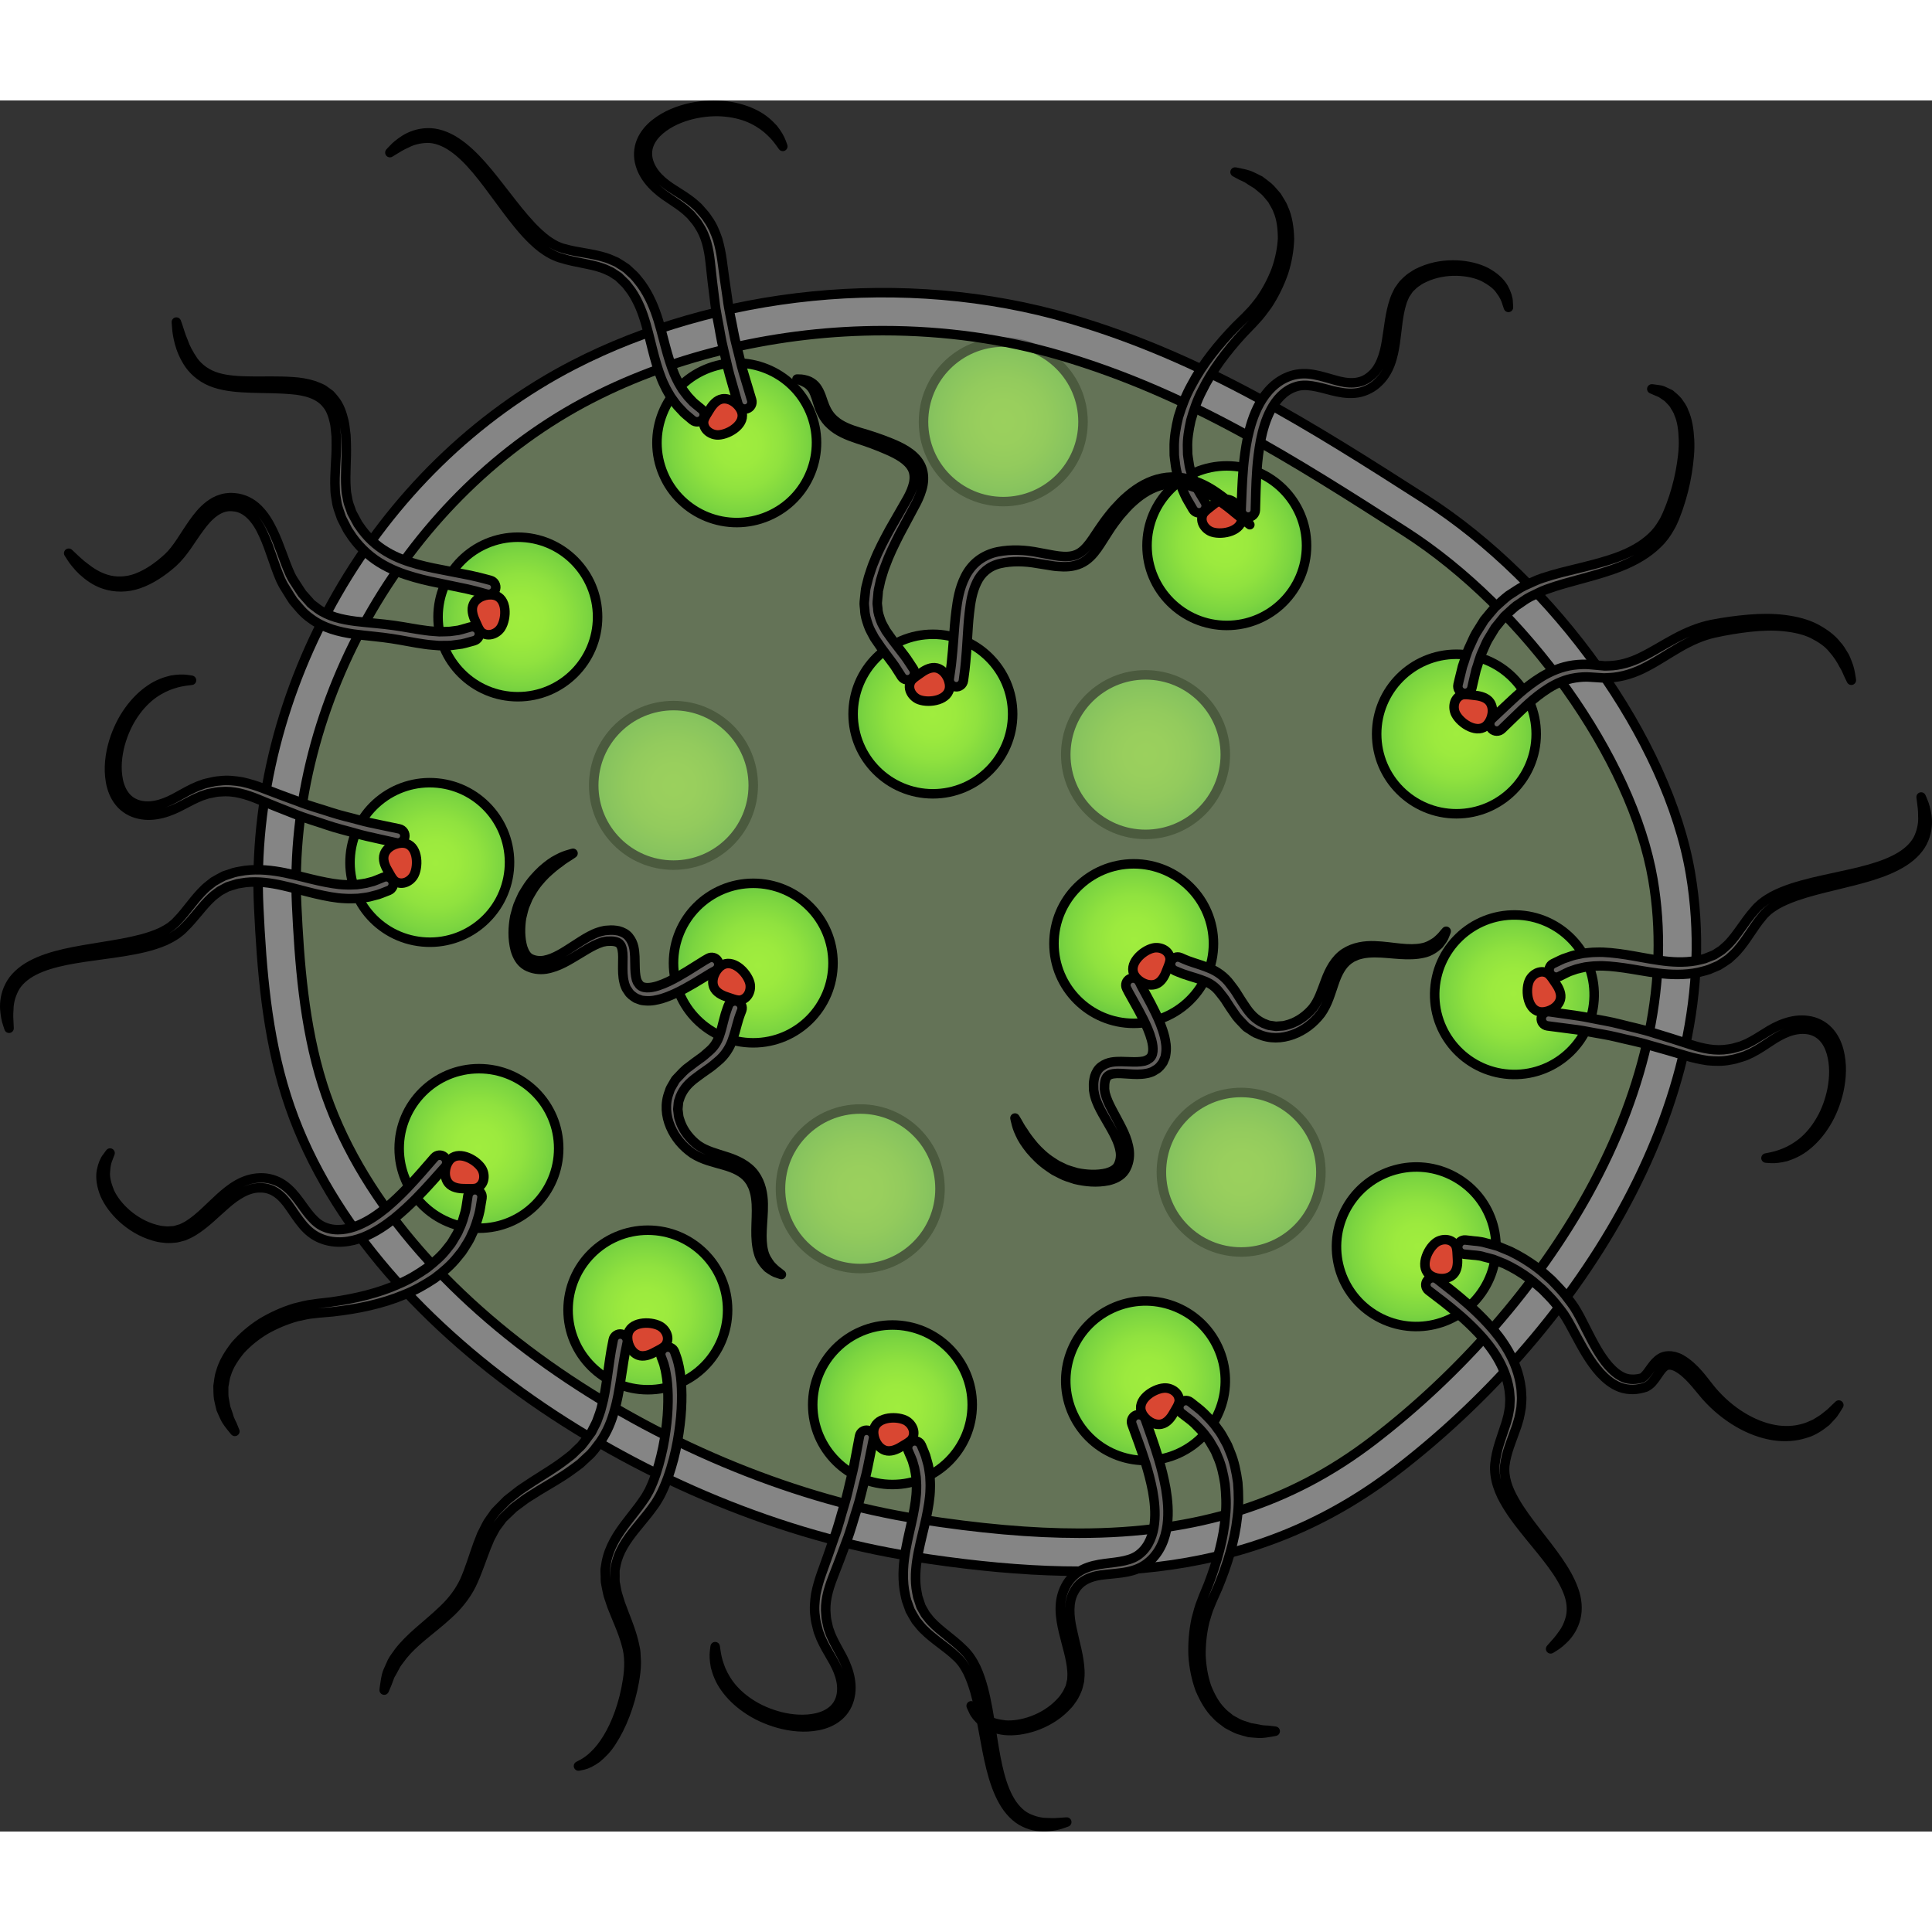 <?xml version="1.0" encoding="utf-8"?>
<!-- Created by: Science Figures, www.sciencefigures.org, Generator: Science Figures Editor -->
<!DOCTYPE svg PUBLIC "-//W3C//DTD SVG 1.1//EN" "http://www.w3.org/Graphics/SVG/1.1/DTD/svg11.dtd">
<svg version="1.1" id="Layer_1" xmlns="http://www.w3.org/2000/svg" xmlns:xlink="http://www.w3.org/1999/xlink" 
	 width="800px" height="800px" viewBox="0 0 203.375 182.227" enable-background="new 0 0 203.375 182.227"
	 xml:space="preserve">
<rect x="0" y="0" width="203.375" height="182.227" fill="#333333" stroke="none"/>
<g>
	<radialGradient id="SVGID_1_" cx="120.587" cy="68.863" r="8.396" gradientUnits="userSpaceOnUse">
		<stop  offset="0" style="stop-color:#A0ED3E"/>
		<stop  offset="0.28" style="stop-color:#9CEA3E"/>
		<stop  offset="0.56" style="stop-color:#90E23F"/>
		<stop  offset="0.84" style="stop-color:#7CD540"/>
		<stop  offset="1" style="stop-color:#6DCB41"/>
	</radialGradient>
	<circle fill="url(#SVGID_1_)" stroke="#000000" stroke-miterlimit="10" cx="120.586" cy="68.863" r="8.397"/>
	<radialGradient id="SVGID_2_" cx="105.61" cy="33.833" r="8.396" gradientUnits="userSpaceOnUse">
		<stop  offset="0" style="stop-color:#A0ED3E"/>
		<stop  offset="0.28" style="stop-color:#9CEA3E"/>
		<stop  offset="0.56" style="stop-color:#90E23F"/>
		<stop  offset="0.84" style="stop-color:#7CD540"/>
		<stop  offset="1" style="stop-color:#6DCB41"/>
	</radialGradient>
	<circle fill="url(#SVGID_2_)" stroke="#000000" stroke-miterlimit="10" cx="105.61" cy="33.833" r="8.396"/>
	<radialGradient id="SVGID_3_" cx="70.895" cy="72.097" r="8.396" gradientUnits="userSpaceOnUse">
		<stop  offset="0" style="stop-color:#A0ED3E"/>
		<stop  offset="0.28" style="stop-color:#9CEA3E"/>
		<stop  offset="0.56" style="stop-color:#90E23F"/>
		<stop  offset="0.84" style="stop-color:#7CD540"/>
		<stop  offset="1" style="stop-color:#6DCB41"/>
	</radialGradient>
	<circle fill="url(#SVGID_3_)" stroke="#000000" stroke-miterlimit="10" cx="70.895" cy="72.097" r="8.397"/>
	<radialGradient id="SVGID_4_" cx="90.557" cy="114.564" r="8.396" gradientUnits="userSpaceOnUse">
		<stop  offset="0" style="stop-color:#A0ED3E"/>
		<stop  offset="0.28" style="stop-color:#9CEA3E"/>
		<stop  offset="0.56" style="stop-color:#90E23F"/>
		<stop  offset="0.84" style="stop-color:#7CD540"/>
		<stop  offset="1" style="stop-color:#6DCB41"/>
	</radialGradient>
	<circle fill="url(#SVGID_4_)" stroke="#000000" stroke-miterlimit="10" cx="90.556" cy="114.564" r="8.397"/>
	<radialGradient id="SVGID_5_" cx="130.651" cy="112.823" r="8.396" gradientUnits="userSpaceOnUse">
		<stop  offset="0" style="stop-color:#A0ED3E"/>
		<stop  offset="0.28" style="stop-color:#9CEA3E"/>
		<stop  offset="0.56" style="stop-color:#90E23F"/>
		<stop  offset="0.84" style="stop-color:#7CD540"/>
		<stop  offset="1" style="stop-color:#6DCB41"/>
	</radialGradient>
	<circle fill="url(#SVGID_5_)" stroke="#000000" stroke-miterlimit="10" cx="130.651" cy="112.823" r="8.396"/>
	<path opacity="0.5" fill="#96B47D" d="M113.601,150.822c-4.98,0-10.524-0.49-16.95-1.498c-24.938-3.915-55.206-22.087-62.693-45.72
		c-1.983-6.261-2.448-13.016-2.728-18.855C30.198,63.251,42.952,41.301,62.245,31.37c8.938-4.603,19.845-7.137,30.714-7.137
		c6.488,0,12.775,0.882,18.685,2.621c13.572,3.994,24.58,11.042,36.235,18.504c12.72,8.146,23.95,23.908,26.122,36.665
		c1.764,10.358-0.596,21.784-6.82,33.041c-5.348,9.669-13.387,18.902-22.641,25.999
		C135.859,147.722,126.028,150.822,113.601,150.822z"/>
	<g>
		<path opacity="0.4" fill="#FFFFFF" d="M177.944,81.352c-2.4-14.098-14.348-30.678-27.908-39.362
			c-12.035-7.705-23.314-14.867-37.264-18.972c-17.688-5.205-37.543-2.833-52.358,4.796C39.365,38.648,26.142,62.181,27.234,84.94
			c0.315,6.579,0.843,13.346,2.91,19.872c7.872,24.849,39.011,44.244,65.886,48.463c19.771,3.104,36.262,2.224,50.943-9.038
			c9.119-6.993,17.771-16.501,23.707-27.237C176.793,105.948,180.028,93.597,177.944,81.352z M167.181,115.064
			c-5.348,9.669-13.387,18.902-22.641,25.999c-8.681,6.658-18.512,9.759-30.939,9.759c-4.98,0-10.524-0.49-16.95-1.498
			c-24.938-3.915-55.206-22.087-62.693-45.72c-1.983-6.261-2.448-13.016-2.728-18.855C30.198,63.251,42.952,41.301,62.245,31.37
			c8.938-4.603,19.845-7.137,30.714-7.137c6.488,0,12.775,0.882,18.685,2.621c13.572,3.994,24.58,11.042,36.235,18.504
			c12.72,8.146,23.95,23.908,26.122,36.665C175.765,92.382,173.405,103.808,167.181,115.064z"/>
		<path fill="none" stroke="#000000" stroke-miterlimit="10" d="M113.601,150.822c-4.98,0-10.524-0.49-16.95-1.498
			c-24.938-3.915-55.206-22.087-62.693-45.72c-1.983-6.261-2.448-13.016-2.728-18.855C30.198,63.251,42.952,41.301,62.245,31.37
			c8.938-4.603,19.845-7.137,30.714-7.137c6.488,0,12.775,0.882,18.685,2.621c13.572,3.994,24.58,11.042,36.235,18.504
			c12.72,8.146,23.95,23.908,26.122,36.665c1.764,10.358-0.596,21.784-6.82,33.041c-5.348,9.669-13.387,18.902-22.641,25.999
			C135.859,147.722,126.028,150.822,113.601,150.822z"/>
		<path fill="none" stroke="#000000" stroke-miterlimit="10" d="M170.681,117c-5.937,10.736-14.588,20.244-23.707,27.237
			c-14.682,11.262-31.172,12.142-50.943,9.038c-26.875-4.219-58.014-23.614-65.886-48.463c-2.067-6.526-2.595-13.293-2.91-19.872
			c-1.092-22.76,12.131-46.292,33.18-57.127c14.815-7.629,34.671-10.001,52.358-4.796c13.949,4.104,25.229,11.267,37.264,18.972
			c13.561,8.685,25.508,25.265,27.908,39.362C180.028,93.597,176.793,105.948,170.681,117z"/>
	</g>
	<g>
		
			<radialGradient id="SVGID_6_" cx="-145.908" cy="114.244" r="8.396" gradientTransform="matrix(0.746 0.666 -0.666 0.746 338.254 78.591)" gradientUnits="userSpaceOnUse">
			<stop  offset="0" style="stop-color:#A0ED3E"/>
			<stop  offset="0.28" style="stop-color:#9CEA3E"/>
			<stop  offset="0.56" style="stop-color:#90E23F"/>
			<stop  offset="0.84" style="stop-color:#7CD540"/>
			<stop  offset="1" style="stop-color:#6DCB41"/>
		</radialGradient>
		<circle fill="url(#SVGID_6_)" stroke="#000000" stroke-miterlimit="10" cx="153.313" cy="66.693" r="8.397"/>
		<path fill="#63605E" stroke="#000000" stroke-linecap="round" stroke-linejoin="round" stroke-miterlimit="10" d="M153.487,61.484
			c0,0,0.156-0.688,0.463-1.901c0.23-0.612,0.409-1.404,0.809-2.218c0.199-0.408,0.369-0.86,0.627-1.301
			c0.271-0.435,0.557-0.891,0.855-1.367c0.361-0.434,0.731-0.892,1.131-1.35c0.459-0.399,0.912-0.844,1.423-1.237
			c0.55-0.337,1.083-0.744,1.69-1.033c0.619-0.261,1.23-0.593,1.891-0.803c1.288-0.437,2.667-0.754,4.01-1.084
			c1.352-0.333,2.711-0.678,4.002-1.166c1.285-0.49,2.504-1.138,3.458-2.041c0.489-0.438,0.881-0.964,1.202-1.517
			c0.181-0.259,0.295-0.573,0.451-0.88c0.123-0.301,0.244-0.601,0.365-0.897c0.459-1.221,0.799-2.448,1.021-3.626
			c0.216-1.177,0.365-2.309,0.329-3.345c-0.028-1.03-0.149-1.986-0.481-2.738c-0.119-0.401-0.363-0.694-0.529-1.008
			c-0.205-0.282-0.453-0.494-0.65-0.711c-0.246-0.167-0.464-0.317-0.654-0.447c-0.201-0.116-0.396-0.17-0.545-0.241
			c-0.309-0.135-0.473-0.206-0.473-0.206s0.176,0.013,0.512,0.065c0.164,0.035,0.389,0.032,0.619,0.126
			c0.229,0.106,0.494,0.229,0.789,0.367c0.242,0.215,0.541,0.441,0.797,0.741c0.223,0.324,0.506,0.665,0.646,1.1
			c0.389,0.829,0.542,1.846,0.602,2.933c0.066,1.094-0.059,2.268-0.25,3.492c-0.199,1.225-0.514,2.495-0.959,3.778
			c-0.121,0.322-0.244,0.647-0.368,0.976c-0.144,0.298-0.255,0.633-0.456,0.947c-0.347,0.637-0.781,1.249-1.319,1.758
			c-1.054,1.051-2.378,1.788-3.724,2.343c-1.354,0.553-2.744,0.942-4.096,1.313c-1.359,0.373-2.658,0.707-3.88,1.157
			c-0.605,0.209-1.14,0.528-1.696,0.774c-0.543,0.271-0.998,0.655-1.486,0.957c-0.446,0.356-0.838,0.756-1.242,1.109
			c-0.34,0.418-0.67,0.821-0.985,1.209c-0.261,0.43-0.511,0.842-0.748,1.233c-0.228,0.397-0.374,0.816-0.552,1.188
			c-0.356,0.745-0.494,1.446-0.701,1.995c-0.287,1.197-0.437,1.896-0.437,1.896c-0.087,0.405-0.485,0.663-0.89,0.576
			c-0.406-0.086-0.664-0.485-0.576-0.89c0-0.002,0-0.004,0-0.006L153.487,61.484z"/>
		<path fill="#63605E" stroke="#000000" stroke-linecap="round" stroke-linejoin="round" stroke-miterlimit="10" d="M157.056,65.088
			c0,0,0.49-0.46,1.348-1.267c0.874-0.794,2.07-2.045,3.914-3.172c0.921-0.549,2.039-1.041,3.299-1.211
			c0.625-0.082,1.279-0.111,1.93-0.04c0.303,0.027,0.609,0.057,0.918,0.085l0.467,0.042l0.416-0.012
			c1.127-0.023,2.334-0.359,3.472-0.935c1.153-0.559,2.284-1.291,3.5-1.94c1.212-0.651,2.521-1.206,3.884-1.477
			c1.328-0.258,2.629-0.433,3.913-0.541c1.278-0.106,2.534-0.113,3.718,0.037c1.178,0.152,2.296,0.424,3.239,0.906
			c0.925,0.494,1.733,1.071,2.256,1.757c0.304,0.306,0.493,0.661,0.689,0.972c0.216,0.303,0.313,0.631,0.431,0.908
			c0.234,0.561,0.304,1.032,0.358,1.349c0.058,0.314,0.075,0.483,0.075,0.483s-0.074-0.153-0.215-0.442
			c-0.149-0.281-0.279-0.725-0.598-1.214c-0.261-0.512-0.634-1.105-1.159-1.689c-0.495-0.619-1.251-1.121-2.11-1.554
			c-0.877-0.419-1.927-0.645-3.045-0.758c-1.122-0.111-2.326-0.074-3.564,0.064c-1.232,0.138-2.521,0.348-3.793,0.632
			c-1.24,0.282-2.43,0.821-3.574,1.478c-1.147,0.653-2.266,1.424-3.488,2.06c-1.215,0.651-2.566,1.1-3.971,1.165l-0.528,0.021
			l-0.468-0.029c-0.311-0.02-0.617-0.04-0.921-0.06c-0.562-0.049-1.106-0.002-1.626,0.074c-1.045,0.155-1.974,0.577-2.778,1.071
			c-1.608,1.009-2.769,2.23-3.62,3.033c-0.852,0.823-1.338,1.294-1.338,1.294c-0.298,0.287-0.772,0.279-1.061-0.019
			c-0.287-0.298-0.279-0.772,0.018-1.061c0.002-0.001,0.004-0.003,0.006-0.005L157.056,65.088z"/>
		<path fill="#D94732" stroke="#000000" stroke-linecap="round" stroke-linejoin="round" stroke-miterlimit="10" d="M153.829,62.601
			c-0.795,0.326-0.936,1.334-0.585,2.001c0.536,1.021,2.352,2.185,3.323,1.097c0.523-0.584,0.751-1.66,0.279-2.347
			c-0.336-0.487-1.002-0.665-1.559-0.719C154.899,62.596,154.188,62.452,153.829,62.601z"/>
	</g>
	<g>
		
			<radialGradient id="SVGID_7_" cx="34.626" cy="1054.674" r="8.397" gradientTransform="matrix(-0.992 -0.125 0.125 -0.992 -29.498 1177.999)" gradientUnits="userSpaceOnUse">
			<stop  offset="0" style="stop-color:#A0ED3E"/>
			<stop  offset="0.28" style="stop-color:#9CEA3E"/>
			<stop  offset="0.56" style="stop-color:#90E23F"/>
			<stop  offset="0.84" style="stop-color:#7CD540"/>
			<stop  offset="1" style="stop-color:#6DCB41"/>
		</radialGradient>
		<circle fill="url(#SVGID_7_)" stroke="#000000" stroke-miterlimit="10" cx="68.196" cy="127.321" r="8.397"/>
		<path fill="#63605E" stroke="#000000" stroke-linecap="round" stroke-linejoin="round" stroke-miterlimit="10" d="M71.012,131.725
			c0,0,0.063,0.175,0.18,0.503c0.112,0.29,0.287,0.943,0.384,1.602c0.12,0.683,0.178,1.508,0.188,2.446
			c0.003,0.938-0.042,1.99-0.187,3.125c-0.137,1.135-0.342,2.356-0.673,3.627c-0.337,1.268-0.769,2.592-1.453,3.901
			c-0.195,0.32-0.367,0.655-0.602,0.964c-0.215,0.285-0.405,0.573-0.645,0.863c-0.457,0.562-0.918,1.13-1.384,1.702
			c-0.896,1.115-1.696,2.305-1.973,3.642l-0.098,0.501c-0.007,0.02-0.021,0.134-0.021,0.075l0,0.14l0.001,0.278
			c0.021,0.357-0.042,0.772,0.049,1.082c0.071,0.329,0.108,0.652,0.195,0.988l0.314,1.018c0.483,1.346,1.085,2.687,1.427,4.093
			c0.068,0.357,0.172,0.703,0.207,1.061c0.019,0.36,0.038,0.717,0.057,1.07c-0.001,0.695-0.09,1.361-0.206,2.01
			c-0.228,1.284-0.571,2.467-0.976,3.527c-0.405,1.06-0.879,1.994-1.385,2.773c-0.486,0.794-1.087,1.37-1.601,1.798
			c-0.549,0.395-1.036,0.621-1.383,0.702c-0.349,0.084-0.53,0.113-0.53,0.113s0.165-0.086,0.475-0.248
			c0.297-0.17,0.722-0.44,1.167-0.886c0.919-0.851,1.938-2.402,2.665-4.471c0.365-1.032,0.668-2.188,0.855-3.426
			c0.191-1.228,0.25-2.547-0.142-3.823c-0.347-1.296-0.962-2.584-1.503-3.976l-0.363-1.08c-0.107-0.373-0.173-0.785-0.256-1.18
			c-0.105-0.411-0.047-0.752-0.08-1.133l-0.008-0.278l-0.004-0.139c0.007-0.15,0.016-0.127,0.023-0.199l0.099-0.597
			c0.293-1.603,1.19-2.971,2.084-4.144c0.443-0.574,0.883-1.144,1.318-1.706c0.212-0.267,0.409-0.58,0.612-0.864
			c0.19-0.259,0.331-0.56,0.493-0.836c0.58-1.179,0.96-2.442,1.252-3.647c0.299-1.206,0.479-2.376,0.595-3.455
			c0.124-1.08,0.153-2.074,0.139-2.947c-0.021-0.871-0.085-1.627-0.199-2.224c-0.041-0.313-0.108-0.552-0.162-0.762
			c-0.045-0.207-0.097-0.395-0.169-0.564c-0.122-0.326-0.187-0.501-0.187-0.501l-0.001-0.005c-0.145-0.388,0.052-0.819,0.44-0.965
			c0.388-0.145,0.82,0.053,0.965,0.44C71.009,131.717,71.011,131.723,71.012,131.725z"/>
		<path fill="#63605E" stroke="#000000" stroke-linecap="round" stroke-linejoin="round" stroke-miterlimit="10" d="M66.025,130.758
			c0,0-0.036,0.177-0.105,0.508c-0.07,0.332-0.174,0.82-0.264,1.419c-0.097,0.62-0.215,1.373-0.35,2.236
			c-0.149,0.877-0.298,1.882-0.622,2.971c-0.302,1.096-0.74,2.248-1.548,3.39c-0.396,0.488-0.705,1.01-1.275,1.489
			c-0.261,0.242-0.524,0.487-0.79,0.734c-0.273,0.22-0.559,0.412-0.841,0.622c-1.132,0.834-2.367,1.51-3.573,2.244
			c-0.576,0.385-1.214,0.72-1.75,1.154l-0.837,0.623l-0.743,0.713l-0.372,0.357c-0.07,0.058-0.204,0.266-0.303,0.392
			c-0.198,0.29-0.464,0.575-0.607,0.87l-0.469,0.875l-0.402,0.96c-0.506,1.298-0.937,2.65-1.541,3.91
			c-0.613,1.247-1.562,2.357-2.461,3.161c-0.93,0.854-1.876,1.585-2.695,2.266c-0.822,0.688-1.535,1.354-2.068,2.02
			c-0.246,0.347-0.514,0.648-0.709,0.961c-0.176,0.325-0.337,0.624-0.483,0.894c-0.182,0.257-0.252,0.525-0.339,0.751
			c-0.079,0.228-0.163,0.418-0.227,0.575c-0.135,0.315-0.208,0.483-0.208,0.483s0.014-0.18,0.066-0.517
			c0.067-0.332,0.085-0.856,0.323-1.457c0.132-0.297,0.278-0.626,0.438-0.983c0.175-0.351,0.449-0.678,0.704-1.052
			c0.547-0.719,1.274-1.434,2.093-2.154c0.826-0.724,1.72-1.452,2.596-2.297c0.92-0.878,1.66-1.809,2.23-3.007
			c0.536-1.196,0.924-2.524,1.413-3.886l0.398-1.022l0.524-1.032c0.173-0.354,0.404-0.605,0.604-0.914
			c0.12-0.159,0.169-0.267,0.348-0.47l0.396-0.405l0.799-0.805l0.876-0.69c0.574-0.484,1.203-0.834,1.797-1.252
			c1.2-0.773,2.406-1.479,3.431-2.279c0.255-0.199,0.524-0.39,0.762-0.592c0.216-0.21,0.429-0.419,0.641-0.625
			c0.445-0.354,0.792-0.948,1.166-1.429l0.138-0.186l0.068-0.093l0.034-0.047c-0.068,0.102-0.015,0.021-0.029,0.041l0.006-0.012
			l0.012-0.023l0.19-0.377c0.121-0.253,0.265-0.486,0.364-0.741c0.179-0.521,0.391-1.003,0.5-1.515
			c0.282-0.99,0.415-1.958,0.548-2.813c0.125-0.876,0.234-1.639,0.324-2.267c0.09-0.651,0.188-1.136,0.253-1.466
			c0.064-0.332,0.099-0.509,0.099-0.509c0.078-0.407,0.472-0.673,0.878-0.595c0.407,0.079,0.673,0.472,0.594,0.879
			C66.028,130.747,66.026,130.756,66.025,130.758z"/>
		<path fill="#D94732" stroke="#000000" stroke-linecap="round" stroke-linejoin="round" stroke-miterlimit="10" d="M70.093,130.985
			c0.469-0.72,0.012-1.629-0.654-1.979c-1.021-0.537-3.176-0.466-3.359,0.981c-0.1,0.777,0.323,1.793,1.102,2.091
			c0.553,0.211,1.202-0.021,1.69-0.291C69.213,131.596,69.88,131.312,70.093,130.985z"/>
	</g>
	<g>
		
			<radialGradient id="SVGID_8_" cx="600.773" cy="686.298" r="8.396" gradientTransform="matrix(0.195 -0.981 0.981 0.195 -735.591 510.115)" gradientUnits="userSpaceOnUse">
			<stop  offset="0" style="stop-color:#A0ED3E"/>
			<stop  offset="0.28" style="stop-color:#9CEA3E"/>
			<stop  offset="0.56" style="stop-color:#90E23F"/>
			<stop  offset="0.84" style="stop-color:#7CD540"/>
			<stop  offset="1" style="stop-color:#6DCB41"/>
		</radialGradient>
		<circle fill="url(#SVGID_8_)" stroke="#000000" stroke-miterlimit="10" cx="54.509" cy="54.371" r="8.397"/>
		<path fill="#63605E" stroke="#000000" stroke-linecap="round" stroke-linejoin="round" stroke-miterlimit="10" d="M49.91,56.874
			c0,0-0.204,0.056-0.586,0.16c-0.197,0.048-0.413,0.126-0.718,0.183c-0.321,0.043-0.69,0.093-1.104,0.147
			c-0.405,0.029-0.837,0.015-1.316,0.021c-0.464-0.046-0.98-0.066-1.502-0.15c-1.062-0.141-2.196-0.393-3.423-0.579
			c-1.199-0.191-2.603-0.289-4.058-0.485c-1.46-0.217-3.143-0.605-4.538-1.669c-0.726-0.5-1.252-1.182-1.813-1.847
			c-0.24-0.353-0.454-0.722-0.684-1.085l-0.338-0.55c-0.129-0.222-0.193-0.383-0.292-0.577c-0.713-1.643-1.103-3.242-1.796-4.735
			c-0.646-1.469-1.681-2.837-3.15-2.951c-1.488-0.211-2.691,0.975-3.579,2.212c-0.933,1.242-1.658,2.624-2.829,3.687
			c-1.08,0.957-2.317,1.784-3.561,2.214c-1.254,0.45-2.558,0.41-3.585,0.074c-1.043-0.328-1.786-0.936-2.344-1.435
			c-0.276-0.261-0.498-0.514-0.682-0.741c-0.196-0.216-0.335-0.421-0.444-0.591c-0.218-0.335-0.334-0.514-0.334-0.514
			s0.155,0.146,0.445,0.42c0.138,0.142,0.321,0.303,0.535,0.491c0.208,0.194,0.455,0.406,0.751,0.616
			c0.563,0.448,1.304,0.937,2.24,1.223c0.932,0.278,2.074,0.294,3.208-0.14c1.147-0.437,2.228-1.176,3.3-2.166
			c0.982-0.922,1.703-2.308,2.632-3.62c0.469-0.659,0.992-1.333,1.708-1.875c0.358-0.265,0.762-0.51,1.218-0.636
			c0.219-0.082,0.458-0.129,0.716-0.145c0.269-0.039,0.477-0.021,0.679-0.003c0.955,0.066,1.867,0.537,2.516,1.201
			c0.659,0.66,1.117,1.445,1.502,2.231c0.764,1.564,1.235,3.262,1.883,4.661c0.182,0.387,0.377,0.683,0.606,1.026
			c0.219,0.329,0.424,0.668,0.647,0.984c0.253,0.284,0.505,0.566,0.755,0.847c0.227,0.311,0.565,0.465,0.835,0.705
			c1.163,0.849,2.577,1.155,3.974,1.339c1.428,0.176,2.771,0.251,4.081,0.441c1.283,0.182,2.425,0.421,3.409,0.539
			c0.497,0.073,0.948,0.083,1.371,0.122c0.412-0.014,0.802-0.004,1.133-0.031c0.32-0.043,0.605-0.081,0.854-0.115
			c0.259-0.048,0.506-0.137,0.693-0.185c0.381-0.108,0.584-0.167,0.584-0.167c0.398-0.113,0.813,0.117,0.927,0.516
			c0.114,0.398-0.117,0.813-0.516,0.927C49.918,56.872,49.912,56.873,49.91,56.874z"/>
		<path fill="#63605E" stroke="#000000" stroke-linecap="round" stroke-linejoin="round" stroke-miterlimit="10" d="M51.233,51.964
			c0,0-0.189-0.053-0.543-0.152c-0.361-0.108-0.86-0.229-1.507-0.382c-0.668-0.14-1.479-0.309-2.409-0.502
			c-0.939-0.191-2.013-0.401-3.183-0.736c-1.165-0.335-2.439-0.794-3.664-1.559c-1.222-0.761-2.344-1.859-3.172-3.178
			c-0.062-0.1-0.093-0.121-0.181-0.283l-0.127-0.247l-0.255-0.497c-0.083-0.169-0.175-0.325-0.253-0.507l-0.205-0.596
			c-0.146-0.399-0.267-0.801-0.315-1.205c-0.079-0.405-0.141-0.811-0.143-1.217c-0.082-1.63,0.147-3.183,0.128-4.711l-0.006-0.572
			l-0.002-0.258l-0.03-0.292c-0.05-0.381-0.058-0.802-0.142-1.146c-0.153-0.681-0.359-1.385-0.792-1.906
			c-0.813-1.099-2.306-1.476-3.713-1.586c-1.434-0.135-2.859-0.111-4.213-0.158c-1.354-0.045-2.671-0.137-3.849-0.521
			c-1.181-0.377-2.134-1.131-2.712-1.95c-0.569-0.825-0.884-1.64-1.063-2.313c-0.177-0.68-0.25-1.22-0.271-1.593
			c-0.029-0.369-0.045-0.566-0.045-0.566s0.065,0.187,0.188,0.537c0.12,0.35,0.256,0.869,0.526,1.49
			c0.211,0.642,0.593,1.365,1.11,2.111c0.546,0.729,1.383,1.361,2.46,1.682c1.077,0.324,2.335,0.39,3.671,0.4
			c1.341,0.017,2.767-0.043,4.267,0.061c0.754,0.042,1.534,0.164,2.307,0.415c0.373,0.176,0.787,0.264,1.12,0.549l0.524,0.377
			c0.152,0.151,0.284,0.325,0.426,0.49c0.566,0.667,0.836,1.499,1.034,2.329c0.103,0.413,0.113,0.783,0.174,1.178l0.037,0.292
			l0.015,0.331l0.021,0.604c0.054,1.609-0.133,3.192-0.02,4.649c0.009,0.369,0.074,0.722,0.151,1.068
			c0.049,0.359,0.16,0.682,0.282,0.993l0.165,0.474c0.073,0.162,0.175,0.329,0.261,0.493l0.267,0.49l0.133,0.243l0.125,0.177
			c0.767,1.157,1.753,2.068,2.832,2.712c1.075,0.655,2.229,1.062,3.326,1.361c1.098,0.301,2.147,0.494,3.084,0.673
			c0.945,0.186,1.769,0.347,2.447,0.479c0.691,0.154,1.242,0.282,1.587,0.382c0.355,0.096,0.545,0.146,0.545,0.146
			c0.4,0.107,0.637,0.519,0.53,0.919c-0.107,0.399-0.519,0.637-0.919,0.529C51.241,51.967,51.234,51.965,51.233,51.964z"/>
		<path fill="#D94732" stroke="#000000" stroke-linecap="round" stroke-linejoin="round" stroke-miterlimit="10" d="M50.72,56.007
			c0.686,0.518,1.625,0.125,2.021-0.514c0.607-0.982,0.688-3.136-0.743-3.42c-0.769-0.154-1.812,0.195-2.163,0.951
			c-0.25,0.537-0.064,1.201,0.171,1.707C50.174,55.085,50.41,55.771,50.72,56.007z"/>
	</g>
	<g>
		
			<radialGradient id="SVGID_9_" cx="-331.724" cy="917.387" r="8.396" gradientTransform="matrix(-0.53 0.848 -0.848 -0.53 751.34 888.127)" gradientUnits="userSpaceOnUse">
			<stop  offset="0" style="stop-color:#A0ED3E"/>
			<stop  offset="0.28" style="stop-color:#9CEA3E"/>
			<stop  offset="0.56" style="stop-color:#90E23F"/>
			<stop  offset="0.84" style="stop-color:#7CD540"/>
			<stop  offset="1" style="stop-color:#6DCB41"/>
		</radialGradient>
		<path fill="url(#SVGID_9_)" stroke="#000000" stroke-miterlimit="10" d="M144.635,127.79c-3.932-2.459-5.128-7.637-2.67-11.57
			s7.637-5.131,11.568-2.673c3.935,2.456,5.131,7.638,2.672,11.57C153.75,129.051,148.567,130.246,144.635,127.79z"/>
		<path fill="#63605E" stroke="#000000" stroke-linecap="round" stroke-linejoin="round" stroke-miterlimit="10" d="M154.28,119.96
			c0,0,0.195,0.021,0.563,0.062c0.38,0.066,0.877,0.032,1.633,0.264c0.365,0.098,0.781,0.192,1.21,0.33
			c0.406,0.168,0.845,0.35,1.314,0.544c0.909,0.442,1.895,1.019,2.876,1.77c0.498,0.363,0.953,0.819,1.459,1.25
			c0.457,0.479,0.943,0.966,1.389,1.512c0.415,0.548,0.908,1.144,1.256,1.771c0.393,0.677,0.696,1.311,1.038,1.977
			c0.667,1.305,1.351,2.656,2.297,3.753c0.476,0.534,1.015,1.005,1.63,1.256c0.604,0.242,1.322,0.203,1.928,0.023
			c0.125-0.059,0.412-0.34,0.614-0.634c0.225-0.303,0.447-0.646,0.751-0.98c0.306-0.323,0.738-0.688,1.371-0.701l0.293,0.007
			l0.393,0.073c0.236,0.071,0.449,0.147,0.643,0.259c1.527,0.892,2.357,2.26,3.288,3.367c1.853,2.178,4.288,3.646,6.535,4.052
			c1.121,0.209,2.181,0.135,3.06-0.12c0.451-0.104,0.83-0.311,1.2-0.465c0.353-0.186,0.655-0.4,0.938-0.579
			c0.265-0.21,0.501-0.397,0.707-0.561c0.197-0.173,0.35-0.341,0.485-0.466c0.271-0.256,0.415-0.393,0.415-0.393
			s-0.105,0.169-0.303,0.485c-0.107,0.152-0.215,0.365-0.396,0.567c-0.188,0.201-0.404,0.433-0.646,0.692
			c-0.555,0.432-1.264,0.984-2.241,1.25c-0.955,0.302-2.113,0.408-3.327,0.211c-2.434-0.388-5.022-1.869-7.057-4.145
			c-0.966-1.125-1.872-2.418-3.085-3.069c-0.145-0.083-0.305-0.129-0.439-0.169c-0.061-0.01-0.119-0.022-0.18-0.04h-0.293
			c-0.166,0.008-0.419,0.155-0.631,0.404c-0.219,0.253-0.424,0.575-0.658,0.912c-0.258,0.336-0.471,0.705-1.053,1.009
			c-0.887,0.303-1.816,0.351-2.701,0.035c-0.861-0.327-1.533-0.907-2.1-1.513c-1.116-1.24-1.846-2.637-2.557-3.939
			c-0.348-0.643-0.694-1.312-1.029-1.858c-0.359-0.613-0.783-1.074-1.191-1.603c-0.416-0.499-0.873-0.941-1.298-1.38
			c-0.472-0.389-0.895-0.807-1.356-1.133c-0.908-0.678-1.809-1.188-2.631-1.577c-0.42-0.169-0.814-0.327-1.179-0.473
			c-0.364-0.11-0.698-0.179-0.997-0.262c-0.566-0.195-1.178-0.171-1.525-0.229c-0.369-0.035-0.564-0.055-0.564-0.055
			c-0.412-0.039-0.715-0.405-0.676-0.817s0.404-0.715,0.816-0.676C154.271,119.959,154.278,119.96,154.28,119.96z"/>
		<path fill="#63605E" stroke="#000000" stroke-linecap="round" stroke-linejoin="round" stroke-miterlimit="10" d="M151.306,124.09
			c0,0,0.558,0.438,1.531,1.203c0.964,0.787,2.363,1.913,3.839,3.523c0.735,0.804,1.483,1.742,2.116,2.854
			c0.629,1.107,1.133,2.402,1.314,3.812c0.053,0.35,0.05,0.709,0.075,1.066c0.003,0.434-0.04,0.699-0.059,1.06
			c-0.06,0.362-0.13,0.754-0.216,1.113c-0.107,0.342-0.194,0.703-0.318,1.032c-0.473,1.344-1.025,2.594-1.182,3.904
			c-0.138,1.266,0.322,2.521,0.99,3.69c0.654,1.17,1.482,2.245,2.28,3.288c1.601,2.077,3.222,4.029,3.969,6.119
			c0.386,1.029,0.458,2.106,0.234,2.995c-0.216,0.893-0.674,1.567-1.097,2.034c-0.445,0.456-0.826,0.77-1.117,0.94
			c-0.279,0.186-0.434,0.271-0.434,0.271s0.117-0.133,0.338-0.383c0.222-0.242,0.549-0.598,0.887-1.091
			c0.371-0.468,0.697-1.119,0.881-1.895c0.173-0.781,0.094-1.716-0.285-2.656c-0.733-1.906-2.354-3.784-4.021-5.824
			c-0.831-1.031-1.706-2.101-2.44-3.333c-0.369-0.613-0.707-1.267-0.934-1.986c-0.232-0.691-0.359-1.551-0.287-2.28
			c0.141-1.507,0.716-2.88,1.121-4.156c0.113-0.322,0.176-0.637,0.268-0.952c0.063-0.311,0.107-0.594,0.156-0.9
			c0.009-0.317,0.046-0.727,0.031-0.962c-0.034-0.309-0.036-0.619-0.09-0.92c-0.396-2.434-1.834-4.415-3.217-5.89
			c-1.399-1.489-2.769-2.564-3.721-3.319c-0.973-0.744-1.527-1.169-1.527-1.169l-0.006-0.004c-0.33-0.252-0.393-0.723-0.141-1.052
			s0.723-0.392,1.051-0.14C151.3,124.085,151.305,124.089,151.306,124.09z"/>
		<path fill="#D94732" stroke="#000000" stroke-linecap="round" stroke-linejoin="round" stroke-miterlimit="10" d="
			M153.207,120.482c-0.457-0.728-1.475-0.693-2.072-0.236c-0.917,0.702-1.755,2.688-0.519,3.461c0.664,0.417,1.764,0.46,2.36-0.122
			c0.424-0.414,0.486-1.1,0.445-1.656C153.391,121.538,153.413,120.813,153.207,120.482z"/>
	</g>
	<g>
		
			<radialGradient id="SVGID_10_" cx="-135.144" cy="1157.141" r="8.396" gradientTransform="matrix(-0.908 0.419 -0.419 -0.908 482.959 1241.991)" gradientUnits="userSpaceOnUse">
			<stop  offset="0" style="stop-color:#A0ED3E"/>
			<stop  offset="0.28" style="stop-color:#9CEA3E"/>
			<stop  offset="0.56" style="stop-color:#90E23F"/>
			<stop  offset="0.84" style="stop-color:#7CD540"/>
			<stop  offset="1" style="stop-color:#6DCB41"/>
		</radialGradient>
		<path fill="url(#SVGID_10_)" stroke="#000000" stroke-miterlimit="10" d="M112.962,138.291c-1.943-4.211-0.106-9.198,4.104-11.142
			c4.212-1.944,9.2-0.109,11.142,4.102c1.946,4.21,0.109,9.2-4.104,11.143C119.896,144.339,114.906,142.501,112.962,138.291z"/>
		<path fill="#63605E" stroke="#000000" stroke-linecap="round" stroke-linejoin="round" stroke-miterlimit="10" d="
			M125.311,137.017c0,0,0.126,0.1,0.364,0.288c0.236,0.206,0.587,0.426,1.025,0.855c0.437,0.441,0.99,0.966,1.459,1.66
			c0.268,0.326,0.495,0.712,0.717,1.13c0.113,0.207,0.24,0.414,0.347,0.637c0.093,0.229,0.188,0.464,0.284,0.703
			c0.404,0.953,0.631,2.05,0.792,3.204c0.093,1.159,0.118,2.388-0.048,3.628c-0.266,2.494-1.061,5.034-2.066,7.452l-0.4,0.897
			l-0.188,0.426l-0.184,0.446c-0.274,0.603-0.415,1.173-0.593,1.753c-0.289,1.196-0.411,2.41-0.399,3.584
			c0.044,1.173,0.247,2.293,0.585,3.309c0.393,0.985,0.871,1.891,1.523,2.548c0.296,0.355,0.68,0.591,0.993,0.869
			c0.373,0.191,0.708,0.417,1.058,0.556c0.358,0.12,0.693,0.231,1.004,0.335c0.326,0.048,0.623,0.109,0.895,0.16
			c0.541,0.141,0.986,0.082,1.287,0.147c0.305,0.037,0.468,0.058,0.468,0.058s-0.157,0.039-0.46,0.088
			c-0.303,0.036-0.752,0.16-1.332,0.124c-0.289-0.022-0.613-0.04-0.964-0.079c-0.343-0.081-0.709-0.199-1.103-0.316
			c-0.384-0.141-0.762-0.373-1.176-0.577c-0.356-0.29-0.786-0.546-1.123-0.925c-0.741-0.708-1.293-1.677-1.748-2.735
			c-0.396-1.084-0.648-2.277-0.729-3.526c-0.05-1.249,0.043-2.543,0.315-3.832c0.172-0.643,0.336-1.321,0.582-1.9l0.17-0.452
			l0.191-0.466l0.363-0.883c0.909-2.375,1.598-4.843,1.777-7.184c0.124-1.168,0.059-2.294-0.047-3.344
			c-0.164-1.039-0.378-2.014-0.747-2.842c-0.087-0.209-0.173-0.413-0.257-0.613c-0.096-0.193-0.212-0.371-0.313-0.551
			c-0.197-0.361-0.398-0.694-0.639-0.974c-0.425-0.612-0.886-1.021-1.242-1.386c-0.369-0.361-0.777-0.62-1-0.809
			c-0.24-0.186-0.368-0.284-0.368-0.284c-0.328-0.252-0.39-0.724-0.136-1.052c0.252-0.328,0.723-0.389,1.051-0.137
			C125.302,137.01,125.309,137.015,125.311,137.017z"/>
		<path fill="#63605E" stroke="#000000" stroke-linecap="round" stroke-linejoin="round" stroke-miterlimit="10" d="
			M120.568,138.846c0,0,0.248,0.709,0.683,1.949c0.422,1.252,1.059,3.052,1.473,5.347c0.188,1.148,0.322,2.433,0.148,3.82
			c-0.187,1.367-0.727,2.907-2.032,3.957c-0.231,0.197-0.663,0.474-1.042,0.627c-0.376,0.162-0.766,0.271-1.148,0.347
			c-0.768,0.153-1.517,0.194-2.229,0.273c-1.434,0.13-2.707,0.532-3.359,1.793c-0.627,1.091-0.52,2.602-0.209,3.99
			c0.293,1.414,0.746,2.83,0.816,4.32c0.023,0.371-0.008,0.746-0.043,1.117c-0.123,0.424-0.125,0.674-0.313,1.049
			c-0.158,0.355-0.324,0.697-0.545,0.967c-0.193,0.3-0.428,0.554-0.671,0.792c-0.964,0.961-2.103,1.578-3.2,1.957
			c-1.104,0.372-2.187,0.517-3.143,0.422c-0.951-0.117-1.765-0.428-2.304-0.868c-0.527-0.441-0.861-0.876-0.99-1.215
			c-0.16-0.323-0.229-0.495-0.229-0.495s0.122,0.145,0.35,0.414c0.206,0.274,0.574,0.637,1.106,0.951
			c0.51,0.367,1.26,0.556,2.113,0.659c0.869,0.064,1.869-0.093,2.883-0.463c1.01-0.376,2.055-0.981,2.895-1.865
			c0.214-0.219,0.416-0.449,0.574-0.713c0.197-0.251,0.307-0.519,0.428-0.782c0.139-0.223,0.178-0.68,0.256-0.913
			c0.02-0.318,0.041-0.639,0.01-0.971c-0.09-1.328-0.558-2.7-0.903-4.162c-0.333-1.438-0.617-3.141,0.231-4.74
			c0.354-0.703,1.02-1.391,1.783-1.759c0.766-0.385,1.573-0.527,2.321-0.63c1.499-0.188,2.884-0.278,3.779-1.092
			c0.905-0.761,1.341-1.984,1.465-3.137c0.134-1.175,0.005-2.344-0.184-3.405c-0.411-2.134-1.048-3.88-1.479-5.104
			c-0.449-1.231-0.705-1.935-0.705-1.935c-0.142-0.39,0.059-0.819,0.447-0.962c0.39-0.142,0.82,0.059,0.963,0.448
			C120.565,138.838,120.567,138.844,120.568,138.846z"/>
		<path fill="#D94732" stroke="#000000" stroke-linecap="round" stroke-linejoin="round" stroke-miterlimit="10" d="
			M124.136,136.874c0.017-0.859-0.854-1.388-1.604-1.333c-1.151,0.085-2.941,1.286-2.33,2.611c0.327,0.712,1.223,1.351,2.042,1.19
			c0.581-0.113,1.009-0.653,1.279-1.141C123.712,137.857,124.127,137.264,124.136,136.874z"/>
	</g>
	<g>
		
			<radialGradient id="SVGID_11_" cx="376.865" cy="1287.22" r="8.396" gradientTransform="matrix(-0.806 -0.592 0.592 -0.806 -407.903 1370.795)" gradientUnits="userSpaceOnUse">
			<stop  offset="0" style="stop-color:#A0ED3E"/>
			<stop  offset="0.28" style="stop-color:#9CEA3E"/>
			<stop  offset="0.56" style="stop-color:#90E23F"/>
			<stop  offset="0.84" style="stop-color:#7CD540"/>
			<stop  offset="1" style="stop-color:#6DCB41"/>
		</radialGradient>
		<circle fill="url(#SVGID_11_)" stroke="#000000" stroke-miterlimit="10" cx="50.416" cy="110.319" r="8.397"/>
		<path fill="#63605E" stroke="#000000" stroke-linecap="round" stroke-linejoin="round" stroke-miterlimit="10" d="M50.735,115.541
			c0,0-0.026,0.159-0.077,0.458c-0.066,0.306-0.089,0.72-0.252,1.311c-0.176,0.596-0.367,1.335-0.749,2.08
			c-0.156,0.393-0.383,0.778-0.642,1.175c-0.127,0.198-0.247,0.41-0.39,0.61c-0.156,0.192-0.315,0.389-0.478,0.59
			c-0.639,0.813-1.49,1.543-2.422,2.242c-0.97,0.642-2.033,1.258-3.199,1.713c-2.312,0.973-4.919,1.505-7.522,1.794l-0.979,0.084
			l-0.463,0.04l-0.48,0.056c-0.66,0.051-1.228,0.203-1.821,0.328c-1.187,0.326-2.308,0.806-3.33,1.384
			c-1.006,0.605-1.888,1.325-2.614,2.111c-0.672,0.82-1.234,1.676-1.494,2.565c-0.168,0.432-0.188,0.88-0.28,1.29
			c0.013,0.419-0.022,0.821,0.024,1.194c0.069,0.371,0.134,0.719,0.193,1.041c0.115,0.308,0.205,0.598,0.292,0.86
			c0.138,0.541,0.404,0.902,0.493,1.197c0.115,0.285,0.176,0.438,0.176,0.438s-0.11-0.118-0.299-0.36
			c-0.178-0.247-0.504-0.581-0.753-1.106c-0.121-0.263-0.261-0.556-0.396-0.881c-0.095-0.34-0.168-0.717-0.256-1.118
			c-0.063-0.404-0.041-0.847-0.064-1.309c0.083-0.452,0.098-0.952,0.267-1.431c0.262-0.99,0.843-1.941,1.55-2.852
			c0.757-0.871,1.68-1.668,2.734-2.344c1.069-0.647,2.247-1.192,3.506-1.577c0.646-0.16,1.319-0.345,1.945-0.409l0.478-0.07
			l0.5-0.058l0.949-0.108c2.519-0.353,5.012-0.943,7.147-1.918c1.083-0.457,2.037-1.058,2.904-1.658
			c0.83-0.646,1.58-1.304,2.126-2.028c0.141-0.178,0.278-0.352,0.413-0.521c0.123-0.178,0.222-0.364,0.331-0.539
			c0.221-0.348,0.416-0.685,0.544-1.031c0.331-0.667,0.465-1.268,0.612-1.756c0.138-0.498,0.167-0.981,0.225-1.267
			c0.046-0.3,0.07-0.46,0.07-0.46c0.063-0.409,0.445-0.69,0.854-0.628s0.691,0.445,0.628,0.854
			C50.737,115.53,50.736,115.538,50.735,115.541z"/>
		<path fill="#63605E" stroke="#000000" stroke-linecap="round" stroke-linejoin="round" stroke-miterlimit="10" d="M46.841,112.275
			c0,0-0.5,0.56-1.376,1.539c-0.892,0.976-2.16,2.402-3.968,3.874c-0.915,0.72-1.973,1.459-3.272,1.978
			c-1.287,0.498-2.896,0.771-4.446,0.135c-0.284-0.107-0.736-0.352-1.052-0.609c-0.324-0.251-0.608-0.539-0.858-0.837
			c-0.506-0.598-0.904-1.234-1.317-1.819c-0.807-1.192-1.775-2.112-3.194-2.073c-1.259-0.021-2.528,0.804-3.594,1.746
			c-1.097,0.94-2.117,2.022-3.387,2.804c-0.313,0.201-0.656,0.354-0.998,0.504c-0.431,0.097-0.651,0.216-1.07,0.233
			c-0.387,0.033-0.767,0.053-1.109-0.011c-0.356-0.023-0.691-0.105-1.018-0.203c-1.308-0.379-2.397-1.077-3.261-1.855
			c-0.859-0.786-1.509-1.664-1.889-2.547c-0.357-0.888-0.479-1.751-0.354-2.436c0.132-0.675,0.351-1.178,0.585-1.454
			c0.206-0.296,0.323-0.439,0.323-0.439s-0.067,0.176-0.194,0.507c-0.14,0.313-0.279,0.81-0.297,1.428
			c-0.075,0.623,0.123,1.371,0.445,2.169c0.363,0.792,0.984,1.591,1.799,2.3c0.817,0.702,1.852,1.322,3.032,1.631
			c0.295,0.081,0.594,0.147,0.902,0.158c0.314,0.051,0.602,0.018,0.89-0.005c0.263,0.015,0.682-0.172,0.923-0.218
			c0.288-0.137,0.579-0.272,0.854-0.46c1.119-0.722,2.094-1.794,3.206-2.803c1.098-0.987,2.452-2.06,4.262-2.09
			c0.786-0.029,1.709,0.22,2.401,0.71c0.708,0.483,1.223,1.122,1.675,1.728c0.89,1.222,1.638,2.39,2.783,2.78
			c1.104,0.424,2.385,0.214,3.454-0.234c1.093-0.451,2.053-1.129,2.892-1.808c1.668-1.392,2.889-2.792,3.752-3.763
			c0.86-0.987,1.352-1.553,1.352-1.553c0.272-0.312,0.746-0.345,1.058-0.072c0.313,0.271,0.345,0.746,0.073,1.058
			C46.847,112.269,46.842,112.273,46.841,112.275z"/>
		<path fill="#D94732" stroke="#000000" stroke-linecap="round" stroke-linejoin="round" stroke-miterlimit="10" d="M50.292,114.444
			c0.76-0.401,0.801-1.418,0.391-2.049c-0.631-0.967-2.548-1.952-3.412-0.777c-0.465,0.631-0.591,1.725-0.055,2.363
			c0.38,0.455,1.06,0.567,1.617,0.568C49.226,114.548,49.946,114.624,50.292,114.444z"/>
	</g>
	<g>
		
			<radialGradient id="SVGID_12_" cx="339.065" cy="529.148" r="8.396" gradientTransform="matrix(0.998 -0.056 0.056 0.998 -239.068 -462.413)" gradientUnits="userSpaceOnUse">
			<stop  offset="0" style="stop-color:#A0ED3E"/>
			<stop  offset="0.28" style="stop-color:#9CEA3E"/>
			<stop  offset="0.56" style="stop-color:#90E23F"/>
			<stop  offset="0.84" style="stop-color:#7CD540"/>
			<stop  offset="1" style="stop-color:#6DCB41"/>
		</radialGradient>
		<circle fill="url(#SVGID_12_)" stroke="#000000" stroke-miterlimit="10" cx="129.139" cy="46.866" r="8.397"/>
		<path fill="#63605E" stroke="#000000" stroke-linecap="round" stroke-linejoin="round" stroke-miterlimit="10" d="M125.57,43.04
			c0,0-0.081-0.14-0.231-0.402c-0.145-0.278-0.391-0.612-0.641-1.172c-0.244-0.571-0.565-1.263-0.746-2.081
			c-0.129-0.402-0.199-0.844-0.252-1.314c-0.027-0.233-0.07-0.473-0.087-0.72c-0.003-0.247-0.005-0.5-0.007-0.758
			c-0.025-1.034,0.168-2.139,0.441-3.271c0.34-1.113,0.769-2.264,1.379-3.356c1.164-2.222,2.836-4.291,4.661-6.171l0.702-0.688
			l0.332-0.325l0.335-0.349c0.476-0.459,0.817-0.938,1.196-1.411c0.707-1.007,1.267-2.091,1.688-3.187
			c0.391-1.107,0.613-2.224,0.673-3.292c-0.004-1.062-0.115-2.078-0.48-2.93c-0.144-0.439-0.415-0.799-0.604-1.174
			c-0.276-0.314-0.505-0.647-0.778-0.905c-0.29-0.243-0.561-0.471-0.812-0.681c-0.285-0.164-0.538-0.331-0.771-0.478
			c-0.451-0.33-0.887-0.439-1.143-0.61c-0.271-0.147-0.414-0.226-0.414-0.226s0.16,0.021,0.459,0.088
			c0.295,0.077,0.76,0.127,1.285,0.374c0.261,0.127,0.555,0.263,0.867,0.428c0.289,0.201,0.586,0.446,0.908,0.699
			c0.306,0.272,0.57,0.628,0.883,0.97c0.223,0.4,0.529,0.796,0.703,1.272c0.43,0.931,0.585,2.034,0.619,3.187
			c-0.029,1.153-0.234,2.355-0.617,3.548c-0.413,1.179-0.975,2.349-1.701,3.447c-0.396,0.534-0.799,1.105-1.24,1.554l-0.324,0.357
			l-0.349,0.363l-0.663,0.688c-1.719,1.874-3.266,3.916-4.293,6.026c-0.545,1.041-0.898,2.112-1.186,3.127
			c-0.229,1.026-0.39,2.012-0.352,2.917c0.006,0.227,0.01,0.448,0.014,0.665c0.02,0.215,0.061,0.423,0.088,0.627
			c0.052,0.408,0.115,0.793,0.236,1.141c0.17,0.726,0.449,1.274,0.646,1.745c0.21,0.472,0.495,0.863,0.633,1.12
			c0.155,0.26,0.238,0.398,0.238,0.398c0.212,0.355,0.096,0.816-0.26,1.028c-0.356,0.213-0.815,0.097-1.028-0.26
			C125.575,43.049,125.571,43.042,125.57,43.04z"/>
		<path fill="#63605E" stroke="#000000" stroke-linecap="round" stroke-linejoin="round" stroke-miterlimit="10" d="M130.652,43.082
			c0,0,0.03-0.75,0.082-2.063c0.067-1.319,0.138-3.228,0.597-5.514c0.248-1.137,0.594-2.381,1.268-3.607
			c0.675-1.203,1.744-2.437,3.344-2.932c0.287-0.099,0.793-0.196,1.199-0.199c0.41-0.013,0.813,0.028,1.195,0.1
			c0.771,0.14,1.482,0.378,2.174,0.565c1.381,0.406,2.713,0.499,3.783-0.435c0.984-0.784,1.438-2.229,1.66-3.634
			c0.248-1.424,0.346-2.907,0.829-4.318c0.124-0.37,0.259-0.655,0.472-1.06c0.227-0.277,0.352-0.561,0.654-0.825
			c0.277-0.271,0.559-0.528,0.863-0.697c0.289-0.208,0.6-0.358,0.914-0.49c1.25-0.54,2.535-0.694,3.696-0.644
			c1.163,0.06,2.223,0.323,3.077,0.763c0.841,0.458,1.484,1.047,1.823,1.654c0.327,0.604,0.479,1.131,0.474,1.494
			c0.03,0.358,0.031,0.544,0.031,0.544s-0.061-0.179-0.173-0.514c-0.091-0.33-0.3-0.803-0.68-1.292
			c-0.339-0.527-0.968-0.979-1.724-1.39c-0.783-0.379-1.771-0.6-2.852-0.628c-1.076-0.022-2.27,0.157-3.377,0.67
			c-0.278,0.125-0.552,0.264-0.796,0.452c-0.274,0.16-0.476,0.368-0.685,0.569c-0.222,0.172-0.394,0.531-0.596,0.792
			c-0.09,0.217-0.261,0.558-0.344,0.862c-0.404,1.269-0.475,2.717-0.689,4.203c-0.219,1.46-0.58,3.147-1.958,4.323
			c-0.587,0.522-1.458,0.92-2.304,0.981c-0.854,0.077-1.658-0.087-2.391-0.267c-1.464-0.376-2.785-0.802-3.916-0.375
			c-1.122,0.375-1.977,1.352-2.516,2.378c-0.557,1.043-0.867,2.177-1.082,3.234c-0.402,2.135-0.453,3.992-0.501,5.29
			c-0.035,1.31-0.056,2.058-0.056,2.058c-0.012,0.414-0.355,0.741-0.77,0.729c-0.414-0.011-0.741-0.355-0.73-0.77
			C130.651,43.091,130.652,43.084,130.652,43.082z"/>
		<path fill="#D94732" stroke="#000000" stroke-linecap="round" stroke-linejoin="round" stroke-miterlimit="10" d="M126.609,43.605
			c-0.331,0.793,0.284,1.604,1.003,1.828c1.101,0.345,3.208-0.115,3.126-1.571c-0.043-0.782-0.642-1.705-1.462-1.857
			c-0.581-0.109-1.178,0.237-1.609,0.59C127.366,42.846,126.762,43.246,126.609,43.605z"/>
	</g>
	<g>
		
			<radialGradient id="SVGID_13_" cx="-373.745" cy="725.987" r="8.396" gradientTransform="matrix(-0.018 1 -1 -0.018 878.57 480.802)" gradientUnits="userSpaceOnUse">
			<stop  offset="0" style="stop-color:#A0ED3E"/>
			<stop  offset="0.28" style="stop-color:#9CEA3E"/>
			<stop  offset="0.56" style="stop-color:#90E23F"/>
			<stop  offset="0.84" style="stop-color:#7CD540"/>
			<stop  offset="1" style="stop-color:#6DCB41"/>
		</radialGradient>
		<path fill="url(#SVGID_13_)" stroke="#000000" stroke-miterlimit="10" d="M159.267,102.532c-4.637-0.085-8.326-3.909-8.242-8.547
			c0.082-4.638,3.906-8.329,8.543-8.244c4.637,0.081,8.33,3.908,8.244,8.546C167.731,98.923,163.903,102.614,159.267,102.532z"/>
		<path fill="#63605E" stroke="#000000" stroke-linecap="round" stroke-linejoin="round" stroke-miterlimit="10" d="M163.496,90.86
			c0,0,0.168-0.081,0.483-0.233c0.162-0.074,0.34-0.174,0.592-0.275c0.271-0.093,0.583-0.2,0.932-0.319
			c0.35-0.102,0.73-0.162,1.149-0.254c0.419-0.039,0.878-0.112,1.36-0.11c0.973-0.042,2.041,0.088,3.17,0.259
			c1.128,0.175,2.314,0.43,3.549,0.601c1.232,0.175,2.525,0.258,3.811,0.023c0.294-0.073,0.688-0.148,0.908-0.217
			c0.33-0.131,0.662-0.261,0.997-0.393l0.778-0.497c0.244-0.228,0.51-0.425,0.744-0.675c0.946-0.988,1.669-2.319,2.714-3.498
			l0.192-0.223c0.105-0.124,0.146-0.144,0.225-0.22c0.144-0.127,0.255-0.253,0.439-0.38c0.338-0.271,0.68-0.47,1.021-0.668
			c0.694-0.367,1.411-0.644,2.126-0.882c1.434-0.461,2.859-0.768,4.228-1.063c2.723-0.59,5.304-1.118,7.154-2.247
			c0.917-0.557,1.613-1.275,1.945-2.061c0.329-0.779,0.444-1.547,0.401-2.179c0.007-0.634-0.067-1.142-0.115-1.486
			c-0.044-0.35-0.067-0.536-0.067-0.536s0.081,0.169,0.208,0.5c0.146,0.325,0.289,0.829,0.393,1.496
			c0.086,0.661,0.064,1.529-0.311,2.428c-0.358,0.909-1.139,1.747-2.116,2.371c-1.978,1.268-4.604,1.854-7.309,2.516
			c-1.358,0.328-2.757,0.668-4.111,1.142c-0.673,0.243-1.334,0.52-1.946,0.863c-0.299,0.184-0.594,0.37-0.835,0.57
			c-0.127,0.082-0.265,0.237-0.397,0.36c-0.054,0.057-0.164,0.149-0.171,0.176l-0.168,0.206c-0.917,1.074-1.601,2.425-2.655,3.6
			c-0.262,0.293-0.575,0.548-0.861,0.819c-0.333,0.241-0.695,0.463-1.045,0.683c-0.332,0.141-0.662,0.28-0.99,0.419
			c-0.449,0.158-0.756,0.206-1.137,0.312c-1.471,0.305-2.92,0.244-4.224,0.087c-1.309-0.165-2.5-0.405-3.585-0.56
			c-1.084-0.149-2.066-0.254-2.914-0.205c-0.428,0.004-0.813,0.075-1.176,0.11c-0.348,0.084-0.684,0.14-0.959,0.225
			c-0.268,0.093-0.508,0.176-0.716,0.248c-0.218,0.089-0.417,0.202-0.571,0.275c-0.313,0.156-0.48,0.239-0.48,0.239
			c-0.371,0.185-0.82,0.034-1.006-0.337c-0.185-0.37-0.034-0.821,0.337-1.006C163.487,90.864,163.494,90.861,163.496,90.86z"/>
		<path fill="#63605E" stroke="#000000" stroke-linecap="round" stroke-linejoin="round" stroke-miterlimit="10" d="M163.099,95.929
			c0,0,0.742,0.106,2.039,0.291c0.648,0.092,1.434,0.193,2.347,0.387c0.905,0.191,1.948,0.342,3.046,0.628
			c1.096,0.292,2.307,0.521,3.543,0.926c1.242,0.374,2.564,0.79,3.869,1.221c1.309,0.421,2.646,0.712,3.988,0.482
			c0.338-0.035,0.67-0.123,1.002-0.228l0.251-0.071c0.028-0.007,0.112-0.034,0.096-0.025l0.128-0.054l0.516-0.217
			c0.611-0.299,1.211-0.672,1.863-1.084c1.243-0.812,2.866-1.564,4.498-1.329c0.842,0.106,1.629,0.501,2.192,1.101
			c0.565,0.596,0.899,1.329,1.093,2.051c0.375,1.457,0.279,2.897,0.007,4.193c-0.288,1.298-0.763,2.474-1.37,3.46
			c-0.602,0.99-1.32,1.797-2.063,2.384c-0.737,0.601-1.516,0.929-2.156,1.134c-0.658,0.162-1.188,0.211-1.545,0.188
			c-0.357-0.015-0.543-0.037-0.543-0.037s0.185-0.037,0.53-0.107c0.34-0.076,0.838-0.188,1.423-0.438
			c0.59-0.232,1.262-0.611,1.94-1.169c0.675-0.562,1.327-1.331,1.868-2.274c0.549-0.939,0.969-2.062,1.207-3.282
			c0.229-1.217,0.271-2.563-0.092-3.826c-0.182-0.625-0.482-1.222-0.93-1.665c-0.438-0.446-1.039-0.719-1.659-0.784
			c-1.347-0.151-2.629,0.457-3.843,1.282c-0.604,0.402-1.265,0.845-1.986,1.213l-0.51,0.229l-0.127,0.058
			c-0.105,0.04-0.11,0.037-0.17,0.058l-0.283,0.089c-0.375,0.127-0.754,0.237-1.151,0.291c-0.781,0.165-1.585,0.134-2.354,0.066
			c-0.76-0.112-1.493-0.274-2.18-0.478c-1.371-0.416-2.648-0.778-3.879-1.122c-1.217-0.382-2.406-0.589-3.482-0.863
			c-1.08-0.267-2.083-0.396-2.965-0.572c-0.875-0.176-1.669-0.269-2.319-0.352c-1.3-0.169-2.042-0.266-2.042-0.266
			c-0.41-0.054-0.7-0.43-0.646-0.841c0.053-0.41,0.43-0.7,0.84-0.646C163.091,95.928,163.097,95.929,163.099,95.929z"/>
		<path fill="#D94732" stroke="#000000" stroke-linecap="round" stroke-linejoin="round" stroke-miterlimit="10" d="M162.856,91.855
			c-0.766-0.389-1.621,0.165-1.898,0.864c-0.424,1.072-0.123,3.207,1.336,3.234c0.783,0.015,1.75-0.514,1.961-1.32
			c0.152-0.572-0.148-1.192-0.469-1.648C163.558,92.666,163.204,92.033,162.856,91.855z"/>
	</g>
	<g>
		
			<radialGradient id="SVGID_14_" cx="480.437" cy="952.661" r="8.396" gradientTransform="matrix(0.095 -0.996 0.996 0.095 -948.632 468.271)" gradientUnits="userSpaceOnUse">
			<stop  offset="0" style="stop-color:#A0ED3E"/>
			<stop  offset="0.28" style="stop-color:#9CEA3E"/>
			<stop  offset="0.56" style="stop-color:#90E23F"/>
			<stop  offset="0.84" style="stop-color:#7CD540"/>
			<stop  offset="1" style="stop-color:#6DCB41"/>
		</radialGradient>
		<path fill="url(#SVGID_14_)" stroke="#000000" stroke-miterlimit="10" d="M46.037,71.854c4.615,0.44,8,4.538,7.561,9.155
			c-0.439,4.617-4.536,8.004-9.152,7.563c-4.617-0.438-8.004-4.537-7.563-9.154C37.319,74.802,41.42,71.415,46.037,71.854z"/>
		<path fill="#63605E" stroke="#000000" stroke-linecap="round" stroke-linejoin="round" stroke-miterlimit="10" d="M40.922,83.165
			c0,0-0.173,0.067-0.5,0.195c-0.167,0.062-0.353,0.147-0.611,0.229c-0.278,0.072-0.597,0.154-0.955,0.247
			c-0.355,0.074-0.741,0.105-1.165,0.164c-0.421,0.007-0.884,0.044-1.365,0.006c-0.973-0.033-2.028-0.244-3.14-0.502
			c-1.112-0.261-2.274-0.605-3.493-0.871c-1.215-0.27-2.499-0.451-3.797-0.316c-0.299,0.05-0.697,0.095-0.923,0.146
			c-0.339,0.104-0.68,0.209-1.023,0.314l-0.814,0.436c-0.26,0.208-0.541,0.385-0.793,0.616c-1.02,0.912-1.843,2.184-2.975,3.279
			l-0.208,0.207c-0.115,0.115-0.158,0.131-0.241,0.202c-0.153,0.115-0.274,0.231-0.468,0.345c-0.358,0.243-0.715,0.416-1.069,0.587
			c-0.721,0.313-1.457,0.533-2.188,0.716c-1.464,0.349-2.91,0.545-4.296,0.734c-2.76,0.378-5.374,0.707-7.306,1.69
			c-0.957,0.483-1.707,1.146-2.098,1.904c-0.389,0.752-0.563,1.508-0.568,2.142c-0.056,0.631-0.021,1.143,0,1.49
			c0.017,0.353,0.026,0.54,0.026,0.54s-0.067-0.175-0.169-0.515c-0.121-0.336-0.224-0.849-0.275-1.521
			c-0.036-0.666,0.053-1.529,0.496-2.396c0.427-0.88,1.269-1.654,2.292-2.202c2.068-1.111,4.732-1.494,7.48-1.946
			c1.38-0.223,2.8-0.453,4.187-0.821c0.689-0.19,1.37-0.415,2.007-0.711c0.312-0.16,0.62-0.323,0.876-0.505
			c0.133-0.071,0.282-0.216,0.424-0.328c0.058-0.053,0.175-0.137,0.184-0.162l0.183-0.192c0.998-1.001,1.783-2.295,2.925-3.386
			c0.282-0.271,0.615-0.501,0.921-0.75c0.351-0.215,0.729-0.407,1.094-0.601c0.342-0.114,0.682-0.229,1.02-0.341
			c0.46-0.124,0.769-0.148,1.158-0.225c1.489-0.19,2.929-0.019,4.217,0.239c1.292,0.266,2.461,0.597,3.532,0.833
			c1.069,0.232,2.041,0.412,2.889,0.428c0.426,0.03,0.816-0.012,1.181-0.019c0.354-0.058,0.692-0.087,0.974-0.15
			c0.274-0.072,0.52-0.137,0.732-0.192c0.224-0.072,0.432-0.17,0.591-0.23c0.324-0.132,0.497-0.202,0.497-0.202
			c0.384-0.155,0.821,0.029,0.977,0.413c0.156,0.384-0.029,0.821-0.413,0.978C40.931,83.161,40.924,83.164,40.922,83.165z"/>
		<path fill="#63605E" stroke="#000000" stroke-linecap="round" stroke-linejoin="round" stroke-miterlimit="10" d="M41.708,78.143
			c0,0-0.731-0.163-2.01-0.447c-0.64-0.142-1.415-0.303-2.311-0.566c-0.888-0.26-1.916-0.49-2.988-0.859
			c-1.07-0.376-2.261-0.697-3.462-1.195c-1.208-0.468-2.497-0.984-3.764-1.515c-1.272-0.521-2.583-0.914-3.939-0.788
			c-0.339,0.009-0.678,0.071-1.017,0.15l-0.255,0.052c-0.029,0.005-0.116,0.024-0.098,0.018l-0.132,0.044l-0.53,0.177
			c-0.633,0.251-1.259,0.577-1.941,0.938c-1.302,0.714-2.979,1.339-4.586,0.979c-0.832-0.17-1.587-0.624-2.102-1.266
			c-0.518-0.637-0.794-1.395-0.931-2.129c-0.263-1.481-0.057-2.91,0.315-4.182c0.387-1.271,0.95-2.407,1.632-3.345
			c0.676-0.94,1.455-1.689,2.24-2.218c0.781-0.542,1.582-0.81,2.236-0.965c0.67-0.11,1.2-0.119,1.555-0.068
			c0.355,0.043,0.539,0.079,0.539,0.079s-0.187,0.023-0.537,0.066c-0.344,0.05-0.85,0.124-1.452,0.328
			c-0.606,0.187-1.306,0.512-2.025,1.016c-0.716,0.508-1.426,1.226-2.038,2.124c-0.619,0.895-1.123,1.981-1.456,3.181
			c-0.321,1.195-0.467,2.535-0.203,3.821c0.134,0.637,0.388,1.255,0.799,1.731c0.402,0.479,0.982,0.797,1.595,0.91
			c1.332,0.254,2.656-0.254,3.93-0.983c0.633-0.354,1.326-0.745,2.074-1.056l0.525-0.19l0.131-0.047
			c0.107-0.032,0.113-0.028,0.174-0.045l0.289-0.067c0.383-0.098,0.771-0.178,1.17-0.201c0.792-0.104,1.59-0.012,2.353,0.114
			c0.749,0.171,1.468,0.389,2.136,0.645c1.336,0.521,2.581,0.979,3.781,1.417c1.184,0.475,2.354,0.772,3.406,1.128
			c1.057,0.35,2.046,0.556,2.912,0.799c0.859,0.242,1.644,0.396,2.285,0.529c1.283,0.268,2.015,0.421,2.015,0.421
			c0.406,0.085,0.666,0.482,0.581,0.888c-0.084,0.405-0.482,0.666-0.888,0.581C41.715,78.144,41.709,78.143,41.708,78.143z"/>
		<path fill="#D94732" stroke="#000000" stroke-linecap="round" stroke-linejoin="round" stroke-miterlimit="10" d="M41.637,82.222
			c0.733,0.447,1.628-0.039,1.959-0.715c0.504-1.037,0.368-3.188-1.084-3.327c-0.78-0.075-1.783,0.377-2.057,1.165
			c-0.195,0.559,0.057,1.2,0.342,1.68C41,81.36,41.304,82.019,41.637,82.222z"/>
	</g>
	<g>
		
			<radialGradient id="SVGID_15_" cx="377.915" cy="559.046" r="8.396" gradientTransform="matrix(0.92 -0.393 0.393 0.92 -489.624 -329.58)" gradientUnits="userSpaceOnUse">
			<stop  offset="0" style="stop-color:#A0ED3E"/>
			<stop  offset="0.28" style="stop-color:#9CEA3E"/>
			<stop  offset="0.56" style="stop-color:#90E23F"/>
			<stop  offset="0.84" style="stop-color:#7CD540"/>
			<stop  offset="1" style="stop-color:#6DCB41"/>
		</radialGradient>
		<path fill="url(#SVGID_15_)" stroke="#000000" stroke-miterlimit="10" d="M85.276,32.738c1.82,4.264-0.159,9.196-4.424,11.018
			c-4.265,1.823-9.199-0.154-11.019-4.42c-1.824-4.264,0.156-9.199,4.422-11.02C78.518,26.492,83.453,28.474,85.276,32.738z"/>
		<path fill="#63605E" stroke="#000000" stroke-linecap="round" stroke-linejoin="round" stroke-miterlimit="10" d="M72.896,33.656
			c0,0-0.143-0.12-0.411-0.346c-0.134-0.118-0.298-0.239-0.494-0.427c-0.196-0.21-0.421-0.45-0.673-0.721
			c-0.235-0.276-0.447-0.6-0.702-0.944c-0.208-0.366-0.462-0.755-0.658-1.195c-0.436-0.871-0.755-1.897-1.061-2.998
			c-0.302-1.102-0.556-2.287-0.905-3.484c-0.345-1.195-0.799-2.409-1.539-3.485c-0.187-0.238-0.417-0.566-0.57-0.74
			c-0.253-0.248-0.509-0.497-0.766-0.748l-0.772-0.508c-0.307-0.129-0.597-0.291-0.92-0.402c-1.289-0.459-2.799-0.573-4.302-1.044
			l-0.282-0.084c-0.156-0.047-0.191-0.076-0.292-0.115c-0.174-0.079-0.335-0.13-0.526-0.245c-0.385-0.199-0.708-0.429-1.027-0.658
			c-0.62-0.484-1.166-1.024-1.676-1.579c-1.006-1.119-1.87-2.295-2.699-3.422c-1.652-2.243-3.191-4.381-4.979-5.607
			c-0.882-0.609-1.823-0.95-2.676-0.932c-0.846,0.018-1.593,0.228-2.151,0.525c-0.582,0.253-1.014,0.528-1.309,0.713
			c-0.301,0.184-0.462,0.281-0.462,0.281s0.122-0.143,0.371-0.396c0.237-0.267,0.638-0.603,1.204-0.969
			c0.568-0.35,1.369-0.686,2.342-0.711c0.977-0.045,2.06,0.324,3.03,0.961c1.965,1.284,3.576,3.44,5.287,5.638
			c0.855,1.105,1.737,2.241,2.724,3.284c0.498,0.514,1.021,1.004,1.584,1.423c0.29,0.196,0.581,0.39,0.863,0.527
			c0.126,0.082,0.325,0.145,0.491,0.216c0.073,0.025,0.204,0.088,0.23,0.084l0.257,0.068c1.355,0.397,2.868,0.468,4.372,0.95
			c0.373,0.118,0.735,0.3,1.1,0.45c0.356,0.205,0.706,0.444,1.05,0.673c0.264,0.246,0.527,0.49,0.788,0.732
			c0.329,0.345,0.498,0.604,0.75,0.909c0.88,1.217,1.418,2.563,1.808,3.818c0.385,1.262,0.653,2.446,0.958,3.5
			c0.307,1.05,0.614,1.989,1.006,2.742c0.178,0.389,0.401,0.711,0.581,1.027c0.22,0.283,0.408,0.566,0.598,0.783
			c0.194,0.207,0.368,0.392,0.519,0.552c0.17,0.161,0.356,0.298,0.485,0.408c0.271,0.222,0.415,0.34,0.415,0.34
			c0.32,0.263,0.367,0.735,0.105,1.056c-0.263,0.32-0.735,0.367-1.056,0.105C72.903,33.661,72.897,33.657,72.896,33.656z"/>
		<path fill="#63605E" stroke="#000000" stroke-linecap="round" stroke-linejoin="round" stroke-miterlimit="10" d="M77.682,31.943
			c0,0-0.207-0.719-0.568-1.979c-0.181-0.629-0.411-1.388-0.608-2.3c-0.196-0.904-0.485-1.917-0.674-3.035
			c-0.182-1.12-0.469-2.318-0.606-3.612c-0.167-1.285-0.329-2.663-0.47-4.03c-0.151-1.366-0.433-2.705-1.192-3.836
			c-0.17-0.294-0.387-0.561-0.618-0.821l-0.167-0.199c-0.018-0.022-0.077-0.089-0.062-0.077l-0.102-0.095l-0.409-0.381
			c-0.523-0.437-1.109-0.83-1.752-1.256c-1.25-0.803-2.6-1.977-3.053-3.561c-0.248-0.812-0.211-1.692,0.106-2.451
			c0.312-0.76,0.845-1.364,1.424-1.836c1.175-0.939,2.529-1.441,3.823-1.724c1.301-0.269,2.568-0.317,3.718-0.166
			c1.149,0.144,2.18,0.469,3.02,0.905c0.849,0.428,1.467,1.002,1.917,1.503c0.418,0.535,0.679,0.997,0.804,1.333
			c0.132,0.332,0.188,0.511,0.188,0.511s-0.11-0.153-0.315-0.439c-0.208-0.279-0.515-0.688-0.982-1.118
			c-0.453-0.443-1.074-0.902-1.861-1.292c-0.788-0.386-1.758-0.666-2.84-0.774c-1.081-0.116-2.277-0.039-3.489,0.243
			c-1.203,0.29-2.45,0.802-3.453,1.649c-0.495,0.422-0.917,0.941-1.139,1.53c-0.228,0.582-0.23,1.243-0.036,1.835
			c0.414,1.291,1.493,2.212,2.743,2.981c0.614,0.387,1.288,0.808,1.919,1.315l0.418,0.371l0.104,0.093
			c0.08,0.079,0.079,0.085,0.122,0.132l0.198,0.222c0.269,0.289,0.525,0.591,0.737,0.931c0.47,0.646,0.771,1.392,1.024,2.121
			c0.208,0.739,0.36,1.475,0.455,2.185c0.182,1.422,0.375,2.734,0.564,3.998c0.15,1.266,0.448,2.437,0.639,3.531
			c0.199,1.095,0.492,2.063,0.692,2.938c0.198,0.871,0.438,1.633,0.628,2.261c0.378,1.254,0.594,1.972,0.594,1.972
			c0.119,0.396-0.105,0.814-0.502,0.934c-0.397,0.119-0.815-0.105-0.935-0.502C77.685,31.951,77.683,31.945,77.682,31.943z"/>
		<path fill="#D94732" stroke="#000000" stroke-linecap="round" stroke-linejoin="round" stroke-miterlimit="10" d="M74.066,33.833
			c-0.042,0.857,0.813,1.411,1.565,1.378c1.152-0.053,2.976-1.201,2.403-2.543c-0.307-0.721-1.184-1.386-2.007-1.249
			c-0.583,0.096-1.026,0.624-1.312,1.104C74.518,32.861,74.085,33.443,74.066,33.833z"/>
	</g>
	<g>
		
			<radialGradient id="SVGID_16_" cx="9.687" cy="1461.875" r="8.396" gradientTransform="matrix(-0.997 -0.075 0.075 -0.997 -5.448 1595.806)" gradientUnits="userSpaceOnUse">
			<stop  offset="0" style="stop-color:#A0ED3E"/>
			<stop  offset="0.28" style="stop-color:#9CEA3E"/>
			<stop  offset="0.56" style="stop-color:#90E23F"/>
			<stop  offset="0.84" style="stop-color:#7CD540"/>
			<stop  offset="1" style="stop-color:#6DCB41"/>
		</radialGradient>
		<circle fill="url(#SVGID_16_)" stroke="#000000" stroke-miterlimit="10" cx="93.947" cy="137.3" r="8.396"/>
		<path fill="#63605E" stroke="#000000" stroke-linecap="round" stroke-linejoin="round" stroke-miterlimit="10" d="M96.986,141.56
			c0,0,0.071,0.172,0.205,0.495c0.065,0.167,0.155,0.35,0.242,0.606c0.077,0.276,0.167,0.594,0.266,0.95
			c0.082,0.354,0.121,0.738,0.188,1.16c0.015,0.422,0.062,0.884,0.034,1.365c-0.014,0.974-0.204,2.031-0.438,3.149
			c-0.239,1.116-0.56,2.286-0.801,3.509c-0.245,1.221-0.4,2.507-0.239,3.803c0.056,0.298,0.108,0.694,0.165,0.92
			c0.111,0.337,0.223,0.676,0.335,1.018l0.452,0.806c0.213,0.256,0.396,0.533,0.632,0.78c0.933,1.001,2.221,1.798,3.338,2.908
			l0.211,0.204c0.117,0.113,0.135,0.155,0.207,0.237c0.118,0.15,0.238,0.27,0.354,0.46c0.25,0.354,0.431,0.706,0.608,1.058
			c0.328,0.715,0.563,1.445,0.76,2.173c0.379,1.456,0.604,2.897,0.82,4.28c0.435,2.751,0.816,5.358,1.838,7.271
			c0.504,0.946,1.182,1.683,1.947,2.059c0.759,0.373,1.518,0.531,2.151,0.524c0.632,0.043,1.144-0.002,1.49-0.03
			c0.353-0.024,0.54-0.037,0.54-0.037s-0.174,0.071-0.512,0.18c-0.333,0.128-0.844,0.241-1.516,0.306
			c-0.664,0.05-1.529-0.021-2.406-0.447c-0.888-0.409-1.68-1.235-2.247-2.247c-1.153-2.046-1.589-4.701-2.097-7.439
			c-0.251-1.375-0.511-2.79-0.906-4.169c-0.205-0.686-0.443-1.361-0.751-1.993c-0.167-0.308-0.336-0.612-0.523-0.865
			c-0.074-0.132-0.222-0.278-0.337-0.417c-0.053-0.057-0.14-0.173-0.166-0.181l-0.196-0.18c-1.02-0.977-2.33-1.735-3.443-2.855
			c-0.277-0.277-0.514-0.605-0.769-0.906c-0.222-0.346-0.422-0.72-0.622-1.081c-0.122-0.34-0.242-0.678-0.362-1.013
			c-0.133-0.457-0.164-0.766-0.248-1.153c-0.221-1.484-0.078-2.928,0.153-4.221c0.239-1.298,0.546-2.474,0.762-3.549
			c0.211-1.073,0.371-2.048,0.37-2.896c0.021-0.427-0.029-0.816-0.043-1.18c-0.064-0.353-0.101-0.69-0.169-0.971
			c-0.078-0.273-0.147-0.517-0.207-0.729c-0.077-0.222-0.179-0.428-0.243-0.586c-0.138-0.321-0.212-0.493-0.212-0.493
			c-0.163-0.381,0.013-0.821,0.393-0.985c0.381-0.163,0.822,0.013,0.985,0.394C96.982,141.551,96.985,141.558,96.986,141.56z"/>
		<path fill="#63605E" stroke="#000000" stroke-linecap="round" stroke-linejoin="round" stroke-miterlimit="10" d="M91.949,140.875
			c0,0-0.148,0.734-0.407,2.019c-0.128,0.642-0.274,1.421-0.519,2.321c-0.242,0.893-0.452,1.925-0.799,3.005
			c-0.354,1.077-0.651,2.274-1.125,3.485c-0.443,1.218-0.934,2.516-1.438,3.794c-0.495,1.282-0.862,2.601-0.708,3.954
			c0.016,0.339,0.085,0.676,0.171,1.013l0.057,0.254c0.006,0.029,0.027,0.115,0.02,0.098l0.047,0.132l0.188,0.526
			c0.264,0.628,0.602,1.247,0.977,1.921c0.74,1.287,1.398,2.952,1.071,4.566c-0.154,0.835-0.592,1.599-1.223,2.127
			c-0.626,0.53-1.378,0.822-2.109,0.974c-1.476,0.293-2.909,0.115-4.187-0.23c-1.279-0.361-2.426-0.901-3.377-1.564
			c-0.954-0.656-1.719-1.42-2.263-2.194c-0.557-0.77-0.841-1.564-1.009-2.216c-0.125-0.668-0.144-1.197-0.1-1.553
			c0.035-0.356,0.068-0.541,0.068-0.541s0.027,0.187,0.078,0.535c0.056,0.344,0.141,0.848,0.357,1.445
			c0.198,0.603,0.538,1.295,1.057,2.004c0.522,0.705,1.253,1.4,2.165,1.995c0.907,0.601,2.003,1.082,3.209,1.391
			c1.202,0.297,2.544,0.416,3.825,0.126c0.634-0.147,1.247-0.414,1.715-0.834c0.47-0.412,0.777-0.997,0.877-1.612
			c0.228-1.337-0.306-2.651-1.062-3.91c-0.367-0.625-0.771-1.31-1.098-2.052l-0.201-0.521l-0.05-0.13
			c-0.035-0.106-0.031-0.112-0.048-0.174l-0.073-0.287c-0.106-0.382-0.194-0.767-0.226-1.166c-0.12-0.789-0.043-1.59,0.067-2.354
			c0.155-0.752,0.359-1.476,0.602-2.148c0.494-1.347,0.927-2.6,1.34-3.809c0.45-1.193,0.725-2.369,1.059-3.429
			c0.328-1.063,0.514-2.058,0.739-2.928c0.226-0.863,0.363-1.651,0.483-2.295c0.243-1.288,0.381-2.023,0.381-2.023
			c0.077-0.407,0.469-0.675,0.876-0.599c0.407,0.077,0.675,0.469,0.598,0.876C91.95,140.867,91.949,140.873,91.949,140.875z"/>
		<path fill="#D94732" stroke="#000000" stroke-linecap="round" stroke-linejoin="round" stroke-miterlimit="10" d="M96.028,140.862
			c0.432-0.741-0.072-1.627-0.754-1.943c-1.047-0.484-3.195-0.305-3.304,1.15c-0.06,0.781,0.413,1.775,1.207,2.033
			c0.562,0.184,1.198-0.082,1.672-0.375C95.18,141.518,95.832,141.2,96.028,140.862z"/>
	</g>
	<g>
		<radialGradient id="SVGID_17_" cx="98.201" cy="64.592" r="8.396" gradientUnits="userSpaceOnUse">
			<stop  offset="0" style="stop-color:#A0ED3E"/>
			<stop  offset="0.28" style="stop-color:#9CEA3E"/>
			<stop  offset="0.56" style="stop-color:#90E23F"/>
			<stop  offset="0.84" style="stop-color:#7CD540"/>
			<stop  offset="1" style="stop-color:#6DCB41"/>
		</radialGradient>
		<circle fill="url(#SVGID_17_)" stroke="#000000" stroke-miterlimit="10" cx="98.201" cy="64.592" r="8.397"/>
		<path fill="#63605E" stroke="#000000" stroke-linecap="round" stroke-linejoin="round" stroke-miterlimit="10" d="M94.892,60.639
			c0,0-0.085-0.133-0.245-0.382c-0.164-0.236-0.384-0.64-0.7-1.051c-0.324-0.436-0.718-0.964-1.169-1.57
			c-0.228-0.332-0.47-0.685-0.726-1.057c-0.211-0.421-0.488-0.834-0.655-1.337c-0.167-0.506-0.352-1.03-0.365-1.606
			c-0.015-0.282-0.082-0.577-0.049-0.862c0.029-0.284,0.059-0.574,0.089-0.867l0.05-0.441c0.029-0.21,0.066-0.288,0.099-0.44
			c0.068-0.27,0.137-0.542,0.206-0.818c0.19-0.56,0.366-1.179,0.611-1.726c0.444-1.138,1.032-2.235,1.63-3.339
			c0.615-1.073,1.241-2.163,1.866-3.253c0.316-0.58,0.52-1.06,0.65-1.617c0.107-0.541,0.082-1.066-0.145-1.518
			c-0.466-0.914-1.58-1.498-2.619-1.956c-1.062-0.47-2.125-0.853-3.158-1.181c-1.033-0.341-2.055-0.76-2.809-1.462
			c-0.769-0.67-1.148-1.604-1.362-2.329c-0.227-0.746-0.415-1.336-0.762-1.692c-0.323-0.387-0.746-0.521-1.004-0.649
			c-0.276-0.091-0.428-0.154-0.428-0.154s0.158-0.005,0.462,0.013c0.294,0.038,0.769,0.1,1.256,0.485
			c0.497,0.392,0.774,1.111,1.002,1.822c0.244,0.723,0.568,1.464,1.256,2.034c0.656,0.578,1.584,0.942,2.609,1.245
			c1.041,0.297,2.143,0.656,3.258,1.111c0.558,0.227,1.128,0.479,1.679,0.83c0.544,0.347,1.097,0.802,1.446,1.457
			c0.357,0.653,0.408,1.44,0.286,2.128c-0.124,0.675-0.414,1.368-0.688,1.899c-0.597,1.116-1.193,2.231-1.781,3.33
			c-0.552,1.094-1.087,2.173-1.471,3.252c-0.222,0.539-0.343,1.049-0.509,1.568c-0.061,0.277-0.122,0.553-0.182,0.824
			c-0.022,0.12-0.077,0.306-0.071,0.369l-0.03,0.373c-0.023,0.245-0.046,0.488-0.068,0.727c-0.027,0.24,0.041,0.461,0.053,0.686
			c0.007,0.455,0.17,0.858,0.301,1.251c0.131,0.393,0.379,0.739,0.552,1.086c0.238,0.335,0.464,0.652,0.676,0.95
			c0.475,0.62,0.889,1.16,1.229,1.604c0.36,0.462,0.56,0.822,0.735,1.068c0.163,0.247,0.25,0.378,0.25,0.378
			c0.229,0.346,0.134,0.811-0.211,1.04c-0.345,0.229-0.811,0.134-1.04-0.211C94.899,60.649,94.894,60.641,94.892,60.639z"/>
		<path fill="#63605E" stroke="#000000" stroke-linecap="round" stroke-linejoin="round" stroke-miterlimit="10" d="M99.929,60.863
			c0,0,0.026-0.179,0.074-0.513c0.046-0.333,0.131-0.831,0.183-1.433c0.069-0.601,0.127-1.36,0.195-2.232
			c0.07-0.877,0.128-1.869,0.272-2.975c0.143-1.095,0.325-2.331,0.95-3.582c0.308-0.617,0.763-1.223,1.365-1.69
			c0.597-0.461,1.317-0.777,2.047-0.926c1.459-0.288,2.953-0.204,4.374,0.089c1.42,0.233,2.817,0.669,3.932,0.197
			c1.094-0.449,1.773-1.828,2.6-2.98c0.408-0.603,0.839-1.152,1.321-1.726c0.476-0.508,0.923-1.018,1.485-1.479
			c1.066-0.919,2.295-1.614,3.596-1.859c1.297-0.257,2.564-0.034,3.605,0.368c1.055,0.393,1.911,0.957,2.629,1.486
			c0.727,0.521,1.283,1.067,1.734,1.513c0.436,0.467,0.762,0.843,0.962,1.122c0.21,0.268,0.312,0.419,0.312,0.419
			s-0.145-0.11-0.416-0.317c-0.263-0.211-0.648-0.521-1.14-0.915c-0.474-0.408-1.075-0.872-1.776-1.37
			c-0.705-0.493-1.539-1.009-2.523-1.345c-0.974-0.347-2.106-0.509-3.242-0.254c-1.136,0.242-2.238,0.9-3.189,1.763
			c-0.479,0.405-0.928,0.938-1.39,1.459c-0.397,0.503-0.824,1.071-1.194,1.654c-0.386,0.584-0.744,1.196-1.176,1.813
			c-0.426,0.605-0.99,1.253-1.782,1.604c-0.792,0.354-1.615,0.368-2.39,0.302c-0.409-0.023-0.74-0.097-1.098-0.152l-1.047-0.165
			c-1.357-0.249-2.717-0.263-3.893,0c-1.19,0.265-2.035,1.01-2.491,1.998c-0.481,0.979-0.655,2.105-0.771,3.144
			c-0.122,1.04-0.168,2.028-0.226,2.903c-0.057,0.879-0.105,1.647-0.171,2.301c-0.051,0.655-0.126,1.136-0.168,1.473
			c-0.044,0.335-0.068,0.513-0.068,0.513c-0.054,0.411-0.431,0.7-0.841,0.646c-0.411-0.055-0.7-0.432-0.646-0.842
			C99.928,60.873,99.929,60.865,99.929,60.863z"/>
		<path fill="#D94732" stroke="#000000" stroke-linecap="round" stroke-linejoin="round" stroke-miterlimit="10" d="M95.86,61.194
			c-0.375,0.773,0.191,1.618,0.896,1.883c1.081,0.405,3.209,0.064,3.21-1.395c0.001-0.784-0.544-1.738-1.354-1.937
			c-0.575-0.14-1.189,0.171-1.64,0.501C96.656,60.479,96.03,60.845,95.86,61.194z"/>
	</g>
	<g>
		
			<radialGradient id="SVGID_18_" cx="-337.336" cy="878.882" r="8.396" gradientTransform="matrix(-0.835 0.551 -0.551 -0.835 321.978 1008.109)" gradientUnits="userSpaceOnUse">
			<stop  offset="0" style="stop-color:#A0ED3E"/>
			<stop  offset="0.28" style="stop-color:#9CEA3E"/>
			<stop  offset="0.56" style="stop-color:#90E23F"/>
			<stop  offset="0.84" style="stop-color:#7CD540"/>
			<stop  offset="1" style="stop-color:#6DCB41"/>
		</radialGradient>
		<circle fill="url(#SVGID_18_)" stroke="#000000" stroke-miterlimit="10" cx="119.343" cy="88.755" r="8.396"/>
		<path fill="#63605E" stroke="#000000" stroke-linecap="round" stroke-linejoin="round" stroke-miterlimit="10" d="M124.28,90.23
			c0,0,0.13,0.058,0.373,0.164c0.264,0.125,0.547,0.218,1.008,0.375c0.455,0.151,1.055,0.326,1.752,0.625
			c0.694,0.287,1.512,0.847,2.073,1.62c0.259,0.336,0.53,0.678,0.784,1.107c0.129,0.205,0.261,0.414,0.395,0.626
			c0.125,0.188,0.251,0.379,0.379,0.571c0.521,0.792,1.07,1.415,1.983,1.839c0.199,0.057,0.368,0.168,0.592,0.206l0.69,0.1
			l0.715-0.05c0.241-0.014,0.473-0.121,0.713-0.173c0.939-0.303,1.818-0.936,2.459-1.71c0.638-0.808,0.954-1.862,1.361-2.926
			c0.393-1.05,0.975-2.188,1.982-2.857c0.994-0.648,2.157-0.795,3.158-0.758c1.008,0.034,1.92,0.188,2.752,0.264
			c0.832,0.082,1.586,0.09,2.222-0.035c0.646-0.109,1.112-0.418,1.503-0.67c0.362-0.296,0.629-0.569,0.787-0.78
			c0.169-0.204,0.273-0.311,0.273-0.311s-0.042,0.136-0.148,0.386c-0.078,0.271-0.3,0.603-0.632,1.016
			c-0.382,0.35-0.931,0.763-1.662,0.901c-0.716,0.166-1.533,0.179-2.392,0.123c-0.859-0.051-1.773-0.172-2.713-0.171
			c-0.463,0.007-0.955,0.036-1.389,0.146c-0.211,0.051-0.428,0.1-0.674,0.226c-0.102,0.048-0.279,0.116-0.318,0.148l-0.298,0.19
			c-0.772,0.552-1.23,1.474-1.577,2.503c-0.359,1.017-0.654,2.196-1.393,3.215c-0.766,0.998-1.766,1.765-2.932,2.191
			c-1.17,0.427-2.451,0.489-3.671-0.061c-0.339-0.107-0.528-0.263-0.749-0.403l-0.326-0.212l-0.082-0.053l-0.039-0.026
			c-0.127-0.096-0.041-0.032-0.071-0.057l-0.009-0.009l-0.02-0.02l-0.148-0.153c-0.392-0.411-0.805-0.813-1.061-1.239
			c-0.145-0.21-0.287-0.417-0.427-0.62c-0.121-0.187-0.24-0.369-0.356-0.55c-0.213-0.362-0.497-0.708-0.763-1.041
			c-0.452-0.593-0.976-0.935-1.552-1.173c-0.576-0.234-1.135-0.393-1.623-0.544c-0.48-0.15-0.936-0.307-1.152-0.408
			c-0.245-0.103-0.375-0.157-0.375-0.157c-0.383-0.161-0.562-0.601-0.4-0.982c0.16-0.382,0.6-0.562,0.981-0.4
			C124.269,90.226,124.278,90.229,124.28,90.23z"/>
		<path fill="#63605E" stroke="#000000" stroke-linecap="round" stroke-linejoin="round" stroke-miterlimit="10" d="M119.954,92.815
			c0,0,0.066,0.139,0.193,0.397c0.134,0.248,0.331,0.613,0.582,1.078c0.262,0.479,0.58,1.072,0.918,1.775
			c0.335,0.705,0.7,1.519,0.949,2.514c0.109,0.503,0.219,1.049,0.135,1.691c-0.029,0.161-0.035,0.32-0.093,0.484
			c-0.064,0.166-0.136,0.333-0.211,0.496c-0.2,0.295-0.449,0.628-0.77,0.787c-0.17,0.092-0.28,0.199-0.508,0.264
			c-0.146,0.039-0.222,0.087-0.427,0.119c-0.385,0.08-0.69,0.089-0.998,0.094c-0.611,0.001-1.189-0.067-1.736-0.086
			c-0.543-0.027-1.066,0.022-1.32,0.222c-0.263,0.16-0.4,0.611-0.394,1.156l-0.004,0.2l-0.001,0.051
			c-0.011-0.073,0.002,0.013,0.001,0.011l0.015,0.114c0.021,0.149,0.036,0.318,0.076,0.418c0.052,0.218,0.157,0.495,0.266,0.76
			c0.228,0.533,0.527,1.069,0.82,1.615c0.575,1.095,1.26,2.224,1.42,3.606c0.07,0.692-0.063,1.412-0.443,2.035
			c-0.416,0.65-1.129,0.939-1.732,1.087c-1.254,0.256-2.424,0.126-3.512-0.129c-0.568-0.2-1.01-0.295-1.502-0.564
			c-0.237-0.122-0.471-0.241-0.699-0.359c-0.216-0.132-0.412-0.279-0.612-0.415c-0.797-0.544-1.412-1.186-1.915-1.776
			c-0.487-0.604-0.863-1.175-1.082-1.688c-0.243-0.501-0.359-0.923-0.424-1.214c-0.076-0.285-0.102-0.439-0.102-0.439
			s0.092,0.134,0.236,0.387c0.156,0.249,0.329,0.634,0.654,1.063c0.273,0.457,0.67,0.968,1.14,1.531
			c0.493,0.544,1.091,1.132,1.85,1.616c0.189,0.119,0.378,0.254,0.579,0.368c0.205,0.099,0.414,0.198,0.627,0.3
			c0.391,0.219,0.98,0.344,1.418,0.489c0.986,0.206,2.121,0.28,3.148,0.032c0.502-0.143,0.967-0.369,1.19-0.762
			c0.228-0.41,0.329-0.937,0.255-1.459c-0.146-1.07-0.789-2.133-1.402-3.198c-0.31-0.54-0.636-1.079-0.914-1.677
			c-0.133-0.305-0.266-0.599-0.365-0.979c-0.063-0.192-0.074-0.332-0.102-0.485l-0.02-0.113c-0.004-0.039-0.002,0.008-0.012-0.103
			l-0.002-0.064l-0.004-0.259c-0.02-0.338,0.025-0.707,0.122-1.078c0.119-0.37,0.332-0.783,0.694-1.038
			c0.725-0.532,1.476-0.511,2.076-0.521c0.617,0.005,1.182,0.053,1.691,0.034c0.254-0.008,0.502-0.037,0.654-0.068
			c0.07,0.005,0.241-0.076,0.355-0.11c0.039,0.001,0.131-0.09,0.196-0.121c0.563-0.298,0.532-1.174,0.321-1.984
			c-0.215-0.813-0.559-1.566-0.885-2.221c-0.328-0.657-0.643-1.223-0.909-1.693c-0.272-0.489-0.487-0.873-0.633-1.135
			c-0.133-0.263-0.204-0.402-0.204-0.402c-0.187-0.37-0.039-0.821,0.331-1.008c0.37-0.188,0.821-0.039,1.008,0.33
			c0.001,0.003,0.003,0.005,0.003,0.007L119.954,92.815z"/>
		<path fill="#D94732" stroke="#000000" stroke-linecap="round" stroke-linejoin="round" stroke-miterlimit="10" d="M123.169,90.301
			c-0.113-0.853-1.051-1.245-1.785-1.077c-1.125,0.257-2.715,1.713-1.912,2.932c0.432,0.656,1.412,1.15,2.197,0.87
			c0.557-0.2,0.898-0.798,1.094-1.321C122.898,91.337,123.22,90.687,123.169,90.301z"/>
	</g>
	<g>
		
			<radialGradient id="SVGID_19_" cx="345.481" cy="918.22" r="8.398" gradientTransform="matrix(-0.592 -0.806 0.806 -0.592 -455.761 913.079)" gradientUnits="userSpaceOnUse">
			<stop  offset="0" style="stop-color:#A0ED3E"/>
			<stop  offset="0.28" style="stop-color:#9CEA3E"/>
			<stop  offset="0.56" style="stop-color:#90E23F"/>
			<stop  offset="0.84" style="stop-color:#7CD540"/>
			<stop  offset="1" style="stop-color:#6DCB41"/>
		</radialGradient>
		<circle fill="url(#SVGID_19_)" stroke="#000000" stroke-miterlimit="10" cx="79.293" cy="90.805" r="8.396"/>
		<path fill="#63605E" stroke="#000000" stroke-linecap="round" stroke-linejoin="round" stroke-miterlimit="10" d="M78.069,95.812
			c0,0-0.05,0.132-0.145,0.38c-0.111,0.27-0.189,0.558-0.323,1.026c-0.128,0.461-0.272,1.069-0.535,1.78
			c-0.252,0.708-0.769,1.553-1.514,2.152c-0.322,0.275-0.65,0.564-1.066,0.839c-0.198,0.14-0.4,0.282-0.605,0.426
			c-0.181,0.135-0.365,0.271-0.552,0.408c-0.764,0.56-1.359,1.142-1.736,2.074c-0.046,0.201-0.149,0.375-0.176,0.602l-0.065,0.693
			l0.087,0.712c0.025,0.24,0.144,0.466,0.208,0.703c0.349,0.924,1.026,1.769,1.832,2.37c0.839,0.596,1.908,0.858,2.991,1.212
			c1.069,0.338,2.236,0.861,2.954,1.834c0.699,0.961,0.903,2.115,0.917,3.116c0.018,1.008-0.09,1.927-0.123,2.763
			c-0.04,0.835-0.01,1.588,0.148,2.217c0.141,0.64,0.473,1.09,0.745,1.467c0.313,0.347,0.6,0.599,0.819,0.747
			c0.212,0.158,0.324,0.257,0.324,0.257s-0.137-0.035-0.393-0.129c-0.273-0.063-0.617-0.269-1.046-0.58
			c-0.368-0.363-0.809-0.891-0.984-1.614c-0.202-0.706-0.256-1.521-0.244-2.382c0.007-0.861,0.082-1.779,0.033-2.718
			c-0.031-0.462-0.085-0.952-0.217-1.38c-0.061-0.208-0.121-0.422-0.259-0.661c-0.053-0.099-0.13-0.273-0.164-0.312l-0.205-0.287
			c-0.59-0.744-1.534-1.154-2.58-1.449c-1.033-0.307-2.227-0.542-3.281-1.227c-1.037-0.715-1.852-1.674-2.337-2.818
			c-0.486-1.146-0.613-2.423-0.125-3.669c0.09-0.343,0.235-0.541,0.365-0.769l0.196-0.337l0.048-0.083l0.024-0.042
			c0.089-0.13,0.03-0.042,0.052-0.073l0.009-0.01l0.019-0.02l0.146-0.156c0.391-0.412,0.771-0.845,1.184-1.123
			c0.202-0.154,0.401-0.307,0.598-0.457c0.18-0.13,0.357-0.258,0.531-0.385c0.35-0.23,0.682-0.531,1.001-0.813
			c0.569-0.48,0.884-1.021,1.092-1.609c0.206-0.587,0.335-1.153,0.461-1.648c0.126-0.487,0.259-0.95,0.35-1.172
			c0.09-0.249,0.139-0.383,0.139-0.383c0.141-0.389,0.571-0.591,0.96-0.449c0.39,0.142,0.591,0.571,0.45,0.961
			C78.074,95.799,78.07,95.809,78.069,95.812z"/>
		<path fill="#63605E" stroke="#000000" stroke-linecap="round" stroke-linejoin="round" stroke-miterlimit="10" d="M75.269,91.621
			c0,0-0.135,0.074-0.387,0.213c-0.242,0.146-0.596,0.362-1.047,0.636c-0.465,0.286-1.042,0.634-1.728,1.007
			c-0.687,0.37-1.481,0.776-2.461,1.076c-0.498,0.135-1.037,0.271-1.683,0.22c-0.163-0.021-0.321-0.019-0.489-0.067
			c-0.169-0.057-0.339-0.119-0.506-0.187c-0.305-0.185-0.65-0.416-0.825-0.729c-0.101-0.165-0.213-0.27-0.29-0.494
			c-0.046-0.144-0.098-0.216-0.14-0.42c-0.1-0.379-0.125-0.685-0.145-0.991c-0.032-0.61,0.007-1.192-0.001-1.738
			c-0.001-0.544-0.077-1.065-0.289-1.308c-0.173-0.255-0.63-0.369-1.174-0.335l-0.2,0.006l-0.05,0.002
			c0.072-0.015-0.013,0.002-0.011,0.001l-0.113,0.021c-0.148,0.028-0.317,0.051-0.414,0.097c-0.215,0.063-0.486,0.182-0.745,0.304
			c-0.521,0.254-1.042,0.581-1.572,0.9c-1.063,0.63-2.157,1.37-3.529,1.601c-0.688,0.104-1.414,0.01-2.055-0.34
			c-0.671-0.382-0.996-1.079-1.173-1.674c-0.32-1.24-0.249-2.415-0.05-3.515c0.172-0.577,0.244-1.024,0.488-1.529
			c0.11-0.243,0.217-0.481,0.323-0.716c0.121-0.223,0.259-0.426,0.384-0.633c0.503-0.823,1.112-1.471,1.677-2.003
			c0.579-0.517,1.13-0.921,1.631-1.166c0.488-0.268,0.903-0.406,1.19-0.485c0.281-0.089,0.434-0.123,0.434-0.123
			s-0.128,0.098-0.375,0.256c-0.24,0.169-0.616,0.36-1.028,0.708c-0.442,0.295-0.933,0.718-1.472,1.215
			c-0.519,0.52-1.075,1.146-1.52,1.929c-0.109,0.196-0.234,0.392-0.339,0.597c-0.087,0.21-0.177,0.425-0.268,0.642
			c-0.199,0.401-0.293,0.997-0.417,1.441c-0.156,0.995-0.173,2.133,0.127,3.146c0.167,0.495,0.417,0.947,0.821,1.15
			c0.421,0.207,0.951,0.281,1.469,0.182c1.062-0.2,2.091-0.896,3.124-1.563c0.524-0.337,1.046-0.69,1.629-0.997
			c0.297-0.149,0.584-0.297,0.959-0.415c0.19-0.072,0.328-0.092,0.479-0.126l0.113-0.024c0.039-0.007-0.008-0.003,0.102-0.018
			l0.064-0.005l0.258-0.018c0.335-0.036,0.708-0.011,1.083,0.068c0.375,0.1,0.798,0.291,1.071,0.64
			c0.568,0.698,0.584,1.449,0.626,2.047c0.026,0.618,0.007,1.184,0.051,1.692c0.021,0.252,0.063,0.499,0.102,0.65
			c-0.002,0.069,0.088,0.236,0.127,0.35c0.001,0.038,0.097,0.125,0.131,0.188c0.326,0.547,1.199,0.472,1.998,0.222
			c0.801-0.257,1.537-0.639,2.173-0.997c0.64-0.36,1.189-0.703,1.646-0.994c0.474-0.297,0.847-0.53,1.101-0.689
			c0.256-0.146,0.392-0.224,0.392-0.224c0.36-0.205,0.818-0.08,1.023,0.279s0.081,0.818-0.279,1.023
			c-0.002,0.001-0.004,0.002-0.006,0.004L75.269,91.621z"/>
		<path fill="#D94732" stroke="#000000" stroke-linecap="round" stroke-linejoin="round" stroke-miterlimit="10" d="M77.943,94.704
			c0.846-0.156,1.189-1.112,0.984-1.837c-0.313-1.111-1.848-2.625-3.024-1.762c-0.634,0.465-1.077,1.469-0.758,2.238
			c0.229,0.546,0.842,0.857,1.376,1.025C76.895,94.486,77.56,94.774,77.943,94.704z"/>
	</g>
</g>
</svg>